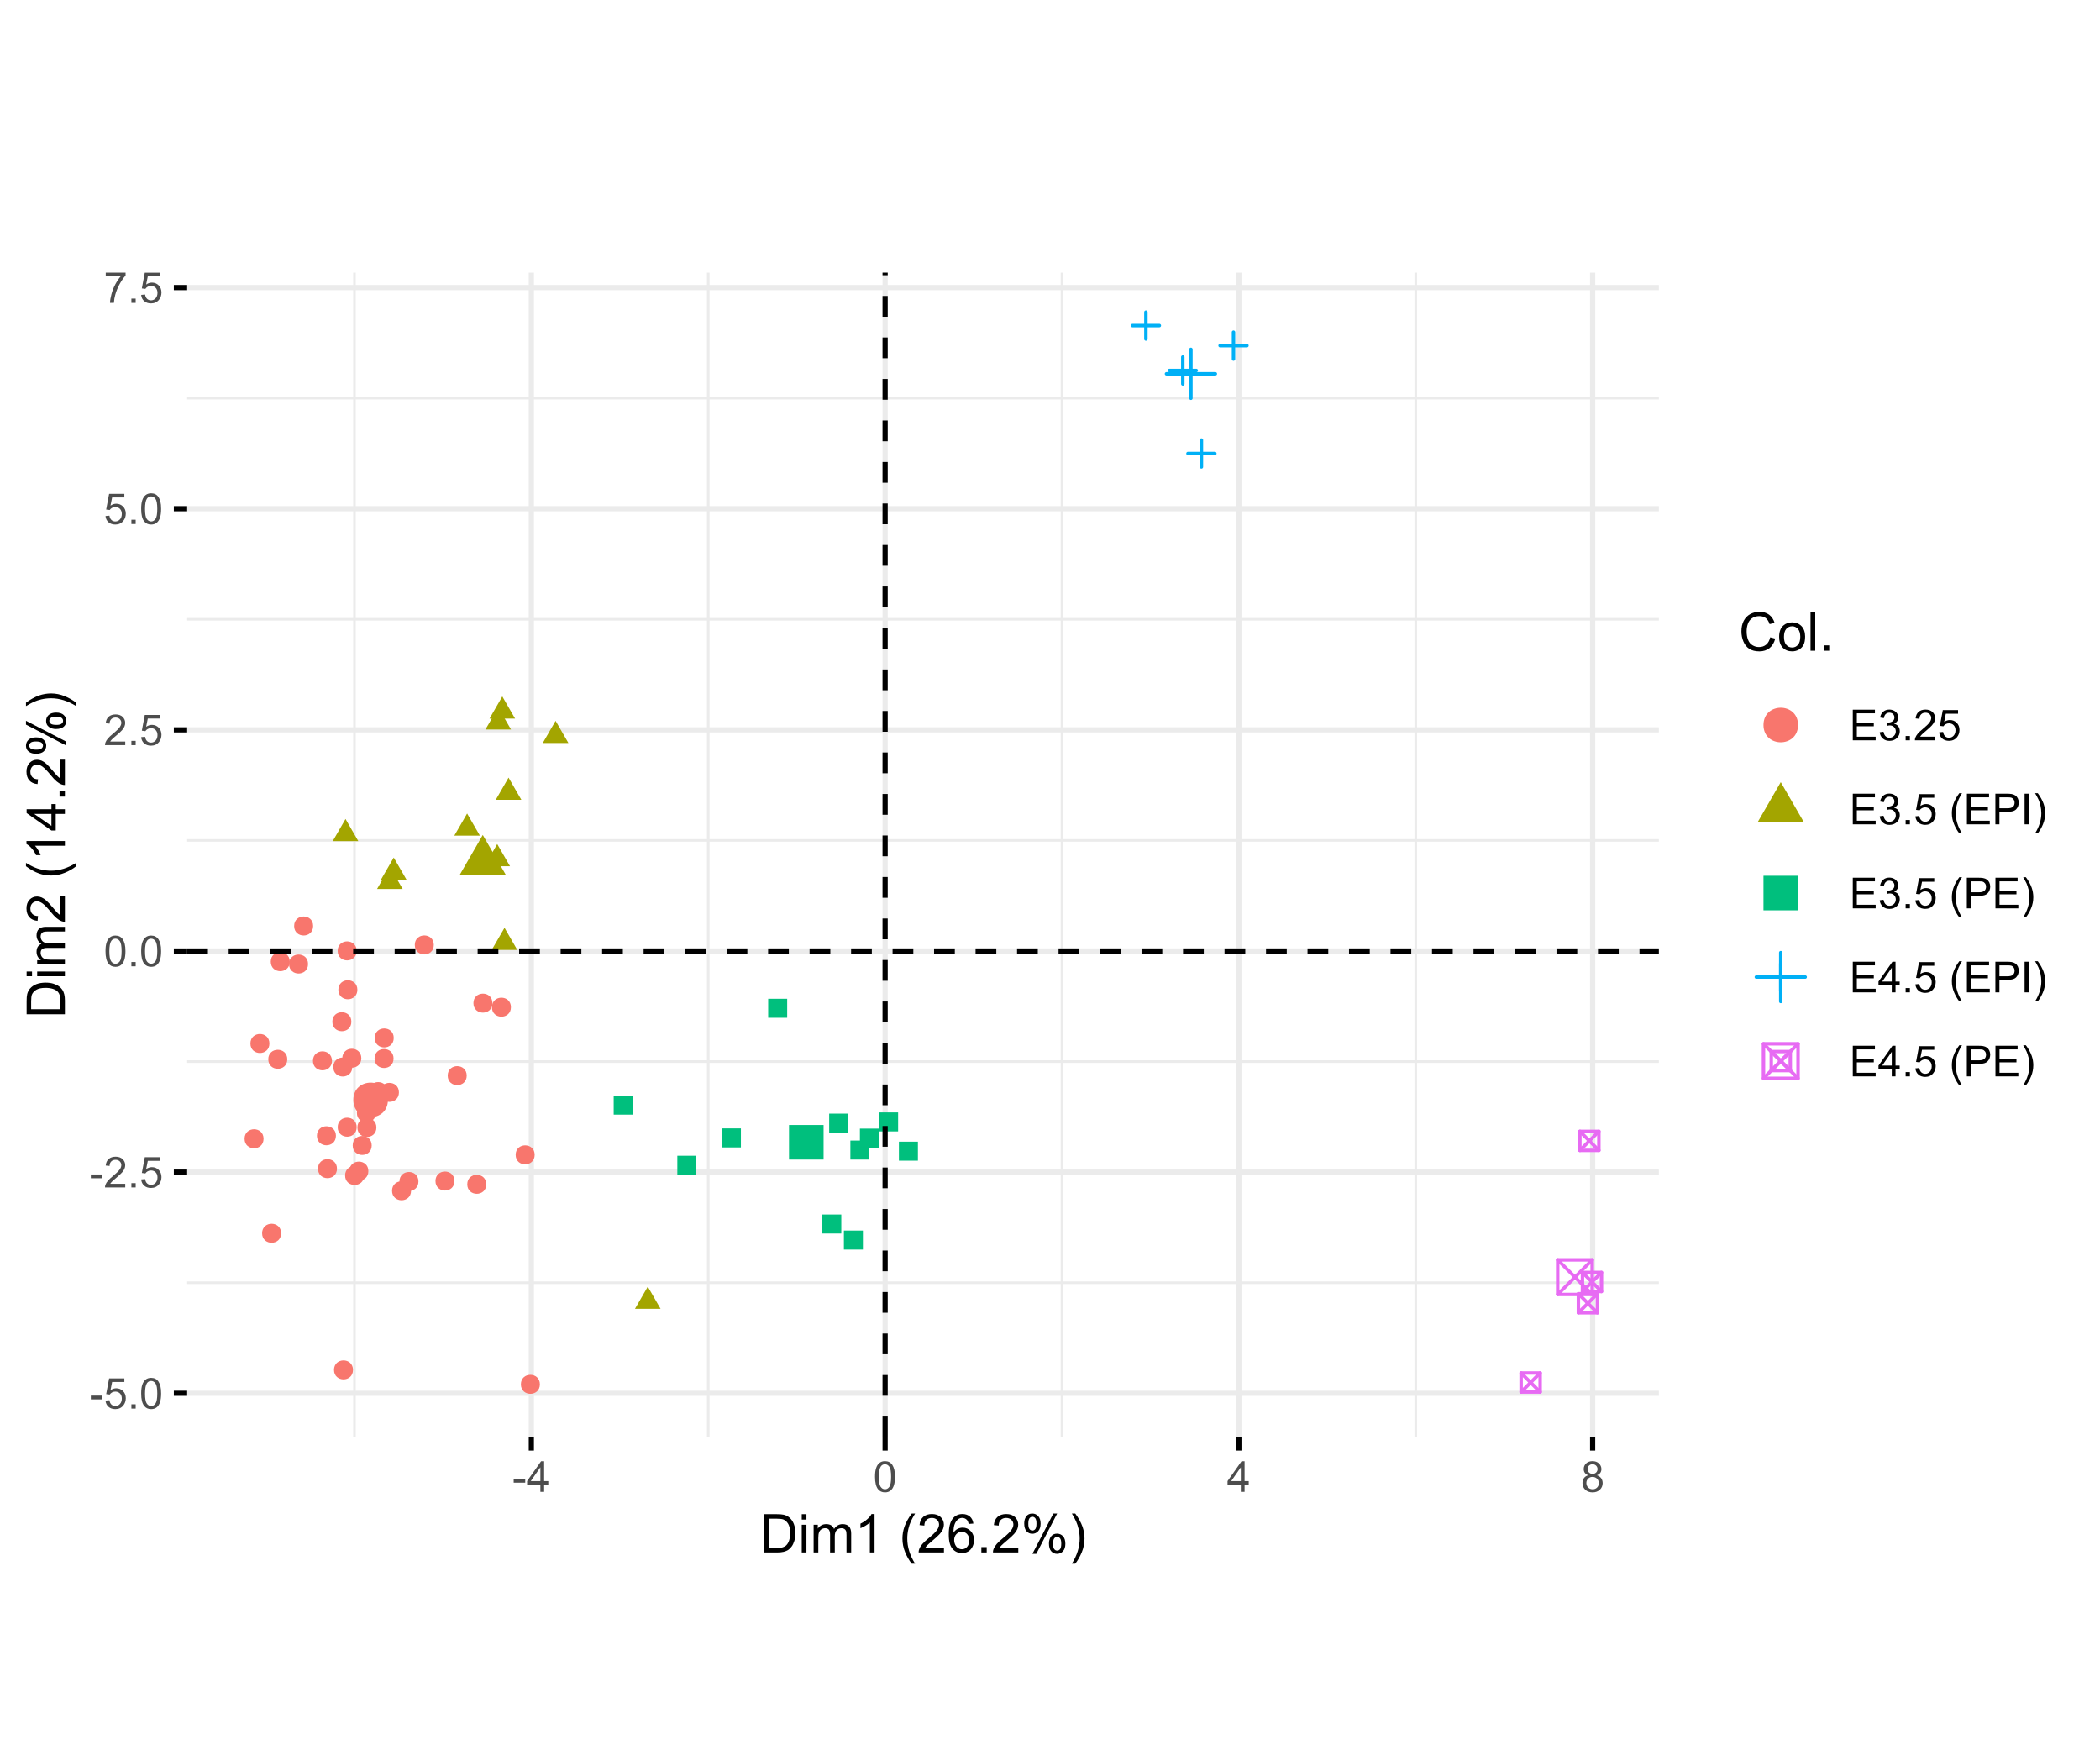 <?xml version="1.0" encoding="UTF-8"?>
<svg xmlns="http://www.w3.org/2000/svg" xmlns:xlink="http://www.w3.org/1999/xlink" width="432pt" height="360pt" viewBox="0 0 432 360" version="1.1">
<defs>
<g>
<symbol overflow="visible" id="glyph0-0">
<path style="stroke:none;" d="M 1.102 0 L 1.102 -5.5 L 5.5 -5.5 L 5.5 0 Z M 1.238 -0.137 L 5.363 -0.137 L 5.363 -5.363 L 1.238 -5.363 Z M 1.238 -0.137 "/>
</symbol>
<symbol overflow="visible" id="glyph0-1">
<path style="stroke:none;" d="M 0.281 -1.891 L 0.281 -2.668 L 2.656 -2.668 L 2.656 -1.891 Z M 0.281 -1.891 "/>
</symbol>
<symbol overflow="visible" id="glyph0-2">
<path style="stroke:none;" d="M 0.367 -1.648 L 1.176 -1.719 C 1.234 -1.32 1.375 -1.023 1.594 -0.824 C 1.812 -0.625 2.078 -0.527 2.391 -0.527 C 2.762 -0.527 3.074 -0.668 3.336 -0.949 C 3.59 -1.23 3.719 -1.602 3.723 -2.066 C 3.719 -2.504 3.594 -2.852 3.348 -3.109 C 3.098 -3.363 2.773 -3.492 2.375 -3.492 C 2.125 -3.492 1.902 -3.434 1.703 -3.32 C 1.5 -3.207 1.344 -3.062 1.23 -2.883 L 0.504 -2.977 L 1.113 -6.215 L 4.246 -6.215 L 4.246 -5.473 L 1.73 -5.473 L 1.391 -3.781 C 1.766 -4.039 2.164 -4.172 2.582 -4.176 C 3.129 -4.172 3.594 -3.98 3.973 -3.605 C 4.352 -3.223 4.539 -2.734 4.543 -2.137 C 4.539 -1.562 4.375 -1.07 4.043 -0.656 C 3.637 -0.148 3.086 0.105 2.391 0.109 C 1.816 0.105 1.348 -0.051 0.984 -0.371 C 0.621 -0.691 0.414 -1.117 0.367 -1.648 Z M 0.367 -1.648 "/>
</symbol>
<symbol overflow="visible" id="glyph0-3">
<path style="stroke:none;" d="M 0.801 0 L 0.801 -0.883 L 1.68 -0.883 L 1.68 0 Z M 0.801 0 "/>
</symbol>
<symbol overflow="visible" id="glyph0-4">
<path style="stroke:none;" d="M 0.367 -3.105 C 0.363 -3.848 0.438 -4.445 0.594 -4.902 C 0.742 -5.355 0.973 -5.707 1.277 -5.953 C 1.578 -6.199 1.957 -6.32 2.418 -6.324 C 2.754 -6.32 3.051 -6.254 3.309 -6.121 C 3.562 -5.984 3.773 -5.789 3.938 -5.531 C 4.102 -5.273 4.23 -4.961 4.328 -4.594 C 4.422 -4.227 4.469 -3.73 4.473 -3.105 C 4.469 -2.367 4.395 -1.77 4.242 -1.316 C 4.09 -0.859 3.863 -0.508 3.562 -0.262 C 3.258 -0.016 2.875 0.105 2.418 0.109 C 1.809 0.105 1.332 -0.109 0.988 -0.547 C 0.57 -1.066 0.363 -1.922 0.367 -3.105 Z M 1.16 -3.105 C 1.16 -2.07 1.281 -1.379 1.523 -1.039 C 1.766 -0.695 2.062 -0.527 2.418 -0.527 C 2.773 -0.527 3.074 -0.699 3.316 -1.043 C 3.559 -1.387 3.68 -2.074 3.68 -3.105 C 3.68 -4.145 3.559 -4.832 3.316 -5.172 C 3.074 -5.512 2.77 -5.684 2.41 -5.684 C 2.051 -5.684 1.77 -5.531 1.559 -5.234 C 1.293 -4.844 1.16 -4.137 1.16 -3.105 Z M 1.16 -3.105 "/>
</symbol>
<symbol overflow="visible" id="glyph0-5">
<path style="stroke:none;" d="M 4.43 -0.742 L 4.43 0 L 0.266 0 C 0.258 -0.188 0.289 -0.367 0.355 -0.539 C 0.461 -0.82 0.629 -1.098 0.863 -1.375 C 1.094 -1.648 1.434 -1.965 1.879 -2.328 C 2.562 -2.887 3.023 -3.332 3.266 -3.664 C 3.5 -3.988 3.621 -4.301 3.625 -4.594 C 3.621 -4.898 3.512 -5.156 3.297 -5.367 C 3.074 -5.578 2.789 -5.684 2.441 -5.684 C 2.066 -5.684 1.77 -5.57 1.547 -5.348 C 1.32 -5.125 1.207 -4.816 1.207 -4.422 L 0.414 -4.504 C 0.465 -5.094 0.668 -5.543 1.027 -5.855 C 1.379 -6.164 1.855 -6.32 2.457 -6.324 C 3.059 -6.32 3.539 -6.152 3.891 -5.82 C 4.242 -5.484 4.418 -5.07 4.422 -4.578 C 4.418 -4.32 4.367 -4.074 4.266 -3.832 C 4.164 -3.59 3.992 -3.332 3.754 -3.062 C 3.512 -2.793 3.113 -2.426 2.562 -1.957 C 2.094 -1.566 1.797 -1.301 1.664 -1.16 C 1.531 -1.02 1.422 -0.879 1.34 -0.742 Z M 4.43 -0.742 "/>
</symbol>
<symbol overflow="visible" id="glyph0-6">
<path style="stroke:none;" d="M 0.418 -5.473 L 0.418 -6.219 L 4.496 -6.219 L 4.496 -5.617 C 4.09 -5.188 3.691 -4.621 3.301 -3.914 C 2.902 -3.203 2.602 -2.473 2.391 -1.73 C 2.234 -1.199 2.133 -0.625 2.094 0 L 1.297 0 C 1.305 -0.492 1.402 -1.09 1.59 -1.793 C 1.773 -2.496 2.043 -3.172 2.391 -3.824 C 2.738 -4.477 3.109 -5.027 3.504 -5.473 Z M 0.418 -5.473 "/>
</symbol>
<symbol overflow="visible" id="glyph0-7">
<path style="stroke:none;" d="M 2.844 0 L 2.844 -1.508 L 0.113 -1.508 L 0.113 -2.219 L 2.988 -6.301 L 3.617 -6.301 L 3.617 -2.219 L 4.469 -2.219 L 4.469 -1.508 L 3.617 -1.508 L 3.617 0 Z M 2.844 -2.219 L 2.844 -5.059 L 0.871 -2.219 Z M 2.844 -2.219 "/>
</symbol>
<symbol overflow="visible" id="glyph0-8">
<path style="stroke:none;" d="M 1.555 -3.418 C 1.23 -3.531 0.992 -3.699 0.84 -3.918 C 0.684 -4.133 0.609 -4.395 0.609 -4.699 C 0.609 -5.156 0.773 -5.539 1.102 -5.855 C 1.43 -6.164 1.867 -6.32 2.418 -6.324 C 2.969 -6.32 3.41 -6.16 3.746 -5.844 C 4.078 -5.523 4.246 -5.137 4.25 -4.68 C 4.246 -4.387 4.172 -4.133 4.02 -3.918 C 3.863 -3.699 3.629 -3.531 3.32 -3.418 C 3.707 -3.285 4 -3.082 4.203 -2.805 C 4.402 -2.52 4.504 -2.184 4.508 -1.801 C 4.504 -1.258 4.312 -0.805 3.934 -0.441 C 3.551 -0.074 3.051 0.105 2.434 0.109 C 1.809 0.105 1.309 -0.074 0.926 -0.441 C 0.543 -0.809 0.352 -1.27 0.355 -1.82 C 0.352 -2.23 0.457 -2.574 0.668 -2.852 C 0.875 -3.125 1.168 -3.312 1.555 -3.418 Z M 1.402 -4.727 C 1.398 -4.426 1.496 -4.184 1.688 -3.996 C 1.879 -3.805 2.129 -3.707 2.438 -3.711 C 2.734 -3.707 2.977 -3.801 3.168 -3.992 C 3.355 -4.176 3.449 -4.406 3.453 -4.684 C 3.449 -4.965 3.352 -5.203 3.16 -5.398 C 2.961 -5.586 2.719 -5.684 2.43 -5.688 C 2.129 -5.684 1.883 -5.59 1.691 -5.402 C 1.496 -5.215 1.398 -4.988 1.402 -4.727 Z M 1.152 -1.816 C 1.148 -1.598 1.199 -1.383 1.309 -1.176 C 1.41 -0.969 1.566 -0.809 1.773 -0.695 C 1.98 -0.582 2.203 -0.527 2.441 -0.527 C 2.809 -0.527 3.113 -0.645 3.355 -0.883 C 3.594 -1.121 3.715 -1.426 3.719 -1.793 C 3.715 -2.164 3.59 -2.469 3.344 -2.715 C 3.094 -2.957 2.785 -3.082 2.414 -3.082 C 2.051 -3.082 1.75 -2.961 1.512 -2.719 C 1.27 -2.477 1.148 -2.176 1.152 -1.816 Z M 1.152 -1.816 "/>
</symbol>
<symbol overflow="visible" id="glyph0-9">
<path style="stroke:none;" d="M 0.695 0 L 0.695 -6.301 L 5.25 -6.301 L 5.25 -5.555 L 1.531 -5.555 L 1.531 -3.625 L 5.016 -3.625 L 5.016 -2.887 L 1.531 -2.887 L 1.531 -0.742 L 5.398 -0.742 L 5.398 0 Z M 0.695 0 "/>
</symbol>
<symbol overflow="visible" id="glyph0-10">
<path style="stroke:none;" d="M 0.371 -1.664 L 1.145 -1.766 C 1.23 -1.324 1.383 -1.008 1.598 -0.816 C 1.809 -0.621 2.066 -0.527 2.375 -0.527 C 2.734 -0.527 3.043 -0.652 3.297 -0.906 C 3.547 -1.156 3.672 -1.469 3.676 -1.844 C 3.672 -2.195 3.555 -2.488 3.324 -2.719 C 3.09 -2.949 2.797 -3.062 2.441 -3.066 C 2.293 -3.062 2.109 -3.035 1.895 -2.98 L 1.98 -3.66 C 2.031 -3.652 2.07 -3.648 2.105 -3.652 C 2.434 -3.648 2.73 -3.734 2.996 -3.91 C 3.254 -4.078 3.387 -4.344 3.391 -4.703 C 3.387 -4.984 3.289 -5.219 3.102 -5.406 C 2.906 -5.59 2.66 -5.684 2.359 -5.688 C 2.055 -5.684 1.805 -5.59 1.605 -5.402 C 1.402 -5.215 1.273 -4.93 1.219 -4.555 L 0.445 -4.691 C 0.539 -5.207 0.754 -5.609 1.09 -5.895 C 1.426 -6.18 1.844 -6.32 2.344 -6.324 C 2.688 -6.32 3.004 -6.246 3.293 -6.102 C 3.582 -5.953 3.801 -5.754 3.953 -5.5 C 4.105 -5.242 4.184 -4.973 4.184 -4.688 C 4.184 -4.414 4.109 -4.164 3.965 -3.945 C 3.816 -3.719 3.602 -3.543 3.316 -3.41 C 3.688 -3.324 3.977 -3.145 4.184 -2.875 C 4.391 -2.602 4.492 -2.262 4.496 -1.859 C 4.492 -1.305 4.293 -0.84 3.895 -0.461 C 3.492 -0.078 2.984 0.109 2.371 0.113 C 1.816 0.109 1.355 -0.051 0.992 -0.379 C 0.625 -0.707 0.418 -1.137 0.371 -1.664 Z M 0.371 -1.664 "/>
</symbol>
<symbol overflow="visible" id="glyph0-11">
<path style="stroke:none;" d=""/>
</symbol>
<symbol overflow="visible" id="glyph0-12">
<path style="stroke:none;" d="M 2.059 1.852 C 1.629 1.312 1.27 0.684 0.973 -0.039 C 0.676 -0.758 0.527 -1.504 0.531 -2.281 C 0.527 -2.961 0.637 -3.617 0.863 -4.242 C 1.117 -4.965 1.516 -5.684 2.059 -6.406 L 2.613 -6.406 C 2.266 -5.805 2.035 -5.379 1.926 -5.129 C 1.75 -4.73 1.613 -4.32 1.512 -3.895 C 1.387 -3.355 1.324 -2.816 1.328 -2.277 C 1.324 -0.898 1.754 0.477 2.613 1.852 Z M 2.059 1.852 "/>
</symbol>
<symbol overflow="visible" id="glyph0-13">
<path style="stroke:none;" d="M 0.68 0 L 0.68 -6.301 L 3.055 -6.301 C 3.469 -6.297 3.789 -6.277 4.012 -6.238 C 4.32 -6.184 4.578 -6.086 4.789 -5.941 C 4.996 -5.797 5.168 -5.594 5.297 -5.336 C 5.422 -5.074 5.484 -4.789 5.488 -4.477 C 5.484 -3.941 5.312 -3.488 4.977 -3.117 C 4.633 -2.746 4.02 -2.559 3.129 -2.562 L 1.512 -2.562 L 1.512 0 Z M 1.512 -3.305 L 3.141 -3.305 C 3.68 -3.305 4.062 -3.402 4.289 -3.605 C 4.516 -3.801 4.629 -4.086 4.629 -4.453 C 4.629 -4.715 4.559 -4.938 4.426 -5.129 C 4.289 -5.312 4.117 -5.438 3.902 -5.5 C 3.762 -5.535 3.5 -5.555 3.125 -5.555 L 1.512 -5.555 Z M 1.512 -3.305 "/>
</symbol>
<symbol overflow="visible" id="glyph0-14">
<path style="stroke:none;" d="M 0.82 0 L 0.82 -6.301 L 1.656 -6.301 L 1.656 0 Z M 0.82 0 "/>
</symbol>
<symbol overflow="visible" id="glyph0-15">
<path style="stroke:none;" d="M 1.086 1.852 L 0.531 1.852 C 1.387 0.477 1.816 -0.898 1.816 -2.277 C 1.816 -2.812 1.754 -3.348 1.633 -3.879 C 1.535 -4.309 1.398 -4.719 1.227 -5.117 C 1.109 -5.371 0.879 -5.801 0.531 -6.406 L 1.086 -6.406 C 1.621 -5.684 2.02 -4.965 2.281 -4.242 C 2.5 -3.617 2.613 -2.961 2.613 -2.281 C 2.613 -1.504 2.465 -0.758 2.168 -0.039 C 1.871 0.684 1.508 1.312 1.086 1.852 Z M 1.086 1.852 "/>
</symbol>
<symbol overflow="visible" id="glyph1-0">
<path style="stroke:none;" d="M 1.375 0 L 1.375 -6.875 L 6.875 -6.875 L 6.875 0 Z M 1.547 -0.172 L 6.703 -0.172 L 6.703 -6.703 L 1.547 -6.703 Z M 1.547 -0.172 "/>
</symbol>
<symbol overflow="visible" id="glyph1-1">
<path style="stroke:none;" d="M 0.848 0 L 0.848 -7.875 L 3.562 -7.875 C 4.172 -7.875 4.637 -7.836 4.961 -7.762 C 5.41 -7.656 5.797 -7.469 6.117 -7.195 C 6.531 -6.844 6.84 -6.395 7.051 -5.852 C 7.254 -5.301 7.359 -4.676 7.359 -3.98 C 7.359 -3.379 7.289 -2.848 7.148 -2.387 C 7.008 -1.922 6.828 -1.543 6.609 -1.242 C 6.391 -0.938 6.152 -0.699 5.895 -0.527 C 5.633 -0.355 5.316 -0.223 4.953 -0.133 C 4.586 -0.043 4.168 0 3.691 0 Z M 1.891 -0.93 L 3.57 -0.93 C 4.086 -0.926 4.496 -0.973 4.793 -1.074 C 5.09 -1.168 5.324 -1.305 5.5 -1.484 C 5.746 -1.727 5.938 -2.059 6.078 -2.477 C 6.211 -2.895 6.281 -3.402 6.285 -3.996 C 6.281 -4.816 6.145 -5.449 5.879 -5.895 C 5.605 -6.336 5.277 -6.633 4.895 -6.785 C 4.609 -6.891 4.16 -6.941 3.547 -6.945 L 1.891 -6.945 Z M 1.891 -0.93 "/>
</symbol>
<symbol overflow="visible" id="glyph1-2">
<path style="stroke:none;" d="M 0.73 -6.762 L 0.73 -7.875 L 1.695 -7.875 L 1.695 -6.762 Z M 0.73 0 L 0.73 -5.703 L 1.695 -5.703 L 1.695 0 Z M 0.73 0 "/>
</symbol>
<symbol overflow="visible" id="glyph1-3">
<path style="stroke:none;" d="M 0.727 0 L 0.727 -5.703 L 1.59 -5.703 L 1.59 -4.902 C 1.766 -5.18 2.004 -5.406 2.305 -5.578 C 2.598 -5.746 2.938 -5.828 3.32 -5.832 C 3.738 -5.828 4.086 -5.742 4.359 -5.566 C 4.629 -5.391 4.816 -5.145 4.93 -4.836 C 5.379 -5.496 5.969 -5.828 6.691 -5.832 C 7.254 -5.828 7.688 -5.672 7.996 -5.363 C 8.297 -5.047 8.449 -4.566 8.453 -3.914 L 8.453 0 L 7.492 0 L 7.492 -3.594 C 7.488 -3.977 7.457 -4.254 7.398 -4.426 C 7.332 -4.594 7.219 -4.734 7.059 -4.84 C 6.891 -4.941 6.695 -4.992 6.477 -4.996 C 6.07 -4.992 5.738 -4.859 5.477 -4.594 C 5.211 -4.328 5.078 -3.898 5.082 -3.312 L 5.082 0 L 4.113 0 L 4.113 -3.707 C 4.113 -4.133 4.031 -4.453 3.875 -4.672 C 3.715 -4.883 3.461 -4.992 3.105 -4.996 C 2.832 -4.992 2.578 -4.922 2.348 -4.781 C 2.117 -4.637 1.949 -4.426 1.848 -4.152 C 1.738 -3.875 1.688 -3.477 1.691 -2.961 L 1.691 0 Z M 0.727 0 "/>
</symbol>
<symbol overflow="visible" id="glyph1-4">
<path style="stroke:none;" d="M 4.098 0 L 3.133 0 L 3.133 -6.16 C 2.895 -5.934 2.59 -5.711 2.215 -5.492 C 1.836 -5.266 1.496 -5.102 1.199 -4.996 L 1.199 -5.93 C 1.734 -6.184 2.207 -6.488 2.613 -6.852 C 3.02 -7.211 3.305 -7.562 3.477 -7.906 L 4.098 -7.906 Z M 4.098 0 "/>
</symbol>
<symbol overflow="visible" id="glyph1-5">
<path style="stroke:none;" d=""/>
</symbol>
<symbol overflow="visible" id="glyph1-6">
<path style="stroke:none;" d="M 2.574 2.316 C 2.035 1.637 1.586 0.852 1.219 -0.047 C 0.848 -0.949 0.66 -1.883 0.664 -2.852 C 0.66 -3.699 0.801 -4.516 1.078 -5.301 C 1.398 -6.203 1.895 -7.105 2.574 -8.008 L 3.266 -8.008 C 2.828 -7.262 2.543 -6.73 2.406 -6.414 C 2.184 -5.918 2.012 -5.402 1.891 -4.867 C 1.734 -4.195 1.656 -3.523 1.66 -2.848 C 1.656 -1.121 2.191 0.598 3.266 2.316 Z M 2.574 2.316 "/>
</symbol>
<symbol overflow="visible" id="glyph1-7">
<path style="stroke:none;" d="M 5.539 -0.93 L 5.539 0 L 0.332 0 C 0.32 -0.23 0.359 -0.453 0.445 -0.672 C 0.578 -1.023 0.789 -1.371 1.082 -1.719 C 1.371 -2.059 1.793 -2.457 2.348 -2.91 C 3.203 -3.609 3.781 -4.164 4.082 -4.578 C 4.379 -4.984 4.527 -5.375 4.531 -5.742 C 4.527 -6.125 4.391 -6.445 4.121 -6.711 C 3.844 -6.969 3.488 -7.102 3.051 -7.105 C 2.582 -7.102 2.211 -6.961 1.934 -6.688 C 1.652 -6.406 1.508 -6.02 1.508 -5.527 L 0.516 -5.629 C 0.582 -6.367 0.836 -6.934 1.281 -7.324 C 1.723 -7.711 2.32 -7.902 3.07 -7.906 C 3.828 -7.902 4.426 -7.695 4.867 -7.277 C 5.305 -6.855 5.523 -6.336 5.527 -5.719 C 5.523 -5.402 5.461 -5.09 5.332 -4.789 C 5.203 -4.484 4.988 -4.164 4.691 -3.828 C 4.391 -3.488 3.895 -3.027 3.203 -2.445 C 2.621 -1.953 2.246 -1.625 2.082 -1.453 C 1.914 -1.277 1.781 -1.102 1.676 -0.93 Z M 5.539 -0.93 "/>
</symbol>
<symbol overflow="visible" id="glyph1-8">
<path style="stroke:none;" d="M 5.473 -5.945 L 4.512 -5.871 C 4.426 -6.25 4.305 -6.523 4.148 -6.699 C 3.883 -6.969 3.559 -7.105 3.18 -7.109 C 2.871 -7.105 2.602 -7.02 2.367 -6.852 C 2.062 -6.625 1.82 -6.301 1.648 -5.879 C 1.469 -5.449 1.379 -4.844 1.375 -4.062 C 1.605 -4.414 1.891 -4.68 2.227 -4.852 C 2.562 -5.023 2.914 -5.109 3.289 -5.109 C 3.93 -5.109 4.48 -4.871 4.934 -4.395 C 5.387 -3.918 5.613 -3.305 5.613 -2.555 C 5.613 -2.062 5.504 -1.602 5.293 -1.18 C 5.074 -0.75 4.781 -0.426 4.414 -0.203 C 4.039 0.02 3.617 0.129 3.148 0.133 C 2.336 0.129 1.68 -0.164 1.176 -0.754 C 0.664 -1.344 0.41 -2.32 0.414 -3.684 C 0.41 -5.203 0.691 -6.309 1.258 -7.004 C 1.746 -7.602 2.406 -7.902 3.238 -7.906 C 3.855 -7.902 4.363 -7.73 4.762 -7.383 C 5.156 -7.035 5.395 -6.555 5.473 -5.945 Z M 1.523 -2.551 C 1.523 -2.215 1.594 -1.898 1.734 -1.594 C 1.875 -1.289 2.07 -1.055 2.328 -0.898 C 2.578 -0.734 2.848 -0.656 3.133 -0.66 C 3.535 -0.656 3.887 -0.82 4.184 -1.152 C 4.477 -1.48 4.621 -1.93 4.625 -2.496 C 4.621 -3.039 4.477 -3.465 4.188 -3.781 C 3.895 -4.094 3.531 -4.254 3.094 -4.254 C 2.656 -4.254 2.285 -4.094 1.98 -3.781 C 1.676 -3.465 1.523 -3.055 1.523 -2.551 Z M 1.523 -2.551 "/>
</symbol>
<symbol overflow="visible" id="glyph1-9">
<path style="stroke:none;" d="M 1 0 L 1 -1.102 L 2.102 -1.102 L 2.102 0 Z M 1 0 "/>
</symbol>
<symbol overflow="visible" id="glyph1-10">
<path style="stroke:none;" d="M 0.641 -5.984 C 0.637 -6.543 0.777 -7.023 1.062 -7.418 C 1.344 -7.809 1.754 -8.004 2.293 -8.008 C 2.785 -8.004 3.195 -7.828 3.52 -7.477 C 3.844 -7.125 4.008 -6.605 4.008 -5.926 C 4.008 -5.254 3.844 -4.742 3.516 -4.383 C 3.188 -4.023 2.781 -3.844 2.305 -3.844 C 1.824 -3.844 1.43 -4.02 1.113 -4.375 C 0.797 -4.73 0.637 -5.266 0.641 -5.984 Z M 2.32 -7.344 C 2.078 -7.34 1.879 -7.238 1.723 -7.031 C 1.562 -6.82 1.48 -6.438 1.484 -5.887 C 1.48 -5.379 1.562 -5.023 1.723 -4.82 C 1.883 -4.613 2.082 -4.512 2.32 -4.512 C 2.562 -4.512 2.762 -4.613 2.926 -4.82 C 3.082 -5.027 3.164 -5.406 3.164 -5.961 C 3.164 -6.469 3.082 -6.828 2.922 -7.035 C 2.758 -7.238 2.559 -7.34 2.32 -7.344 Z M 2.324 0.289 L 6.633 -8.008 L 7.418 -8.008 L 3.125 0.289 Z M 5.73 -1.848 C 5.73 -2.41 5.871 -2.891 6.152 -3.281 C 6.434 -3.672 6.844 -3.867 7.391 -3.871 C 7.883 -3.867 8.293 -3.691 8.617 -3.34 C 8.941 -2.988 9.105 -2.469 9.105 -1.789 C 9.105 -1.117 8.941 -0.605 8.613 -0.25 C 8.285 0.109 7.879 0.285 7.395 0.289 C 6.918 0.285 6.52 0.113 6.203 -0.242 C 5.887 -0.594 5.73 -1.129 5.73 -1.848 Z M 7.418 -3.207 C 7.172 -3.203 6.969 -3.102 6.812 -2.895 C 6.652 -2.684 6.574 -2.301 6.574 -1.75 C 6.574 -1.246 6.652 -0.891 6.816 -0.688 C 6.973 -0.477 7.172 -0.375 7.414 -0.375 C 7.656 -0.375 7.859 -0.477 8.02 -0.688 C 8.18 -0.891 8.262 -1.273 8.262 -1.828 C 8.262 -2.336 8.18 -2.691 8.02 -2.898 C 7.855 -3.102 7.656 -3.203 7.418 -3.207 Z M 7.418 -3.207 "/>
</symbol>
<symbol overflow="visible" id="glyph1-11">
<path style="stroke:none;" d="M 1.359 2.316 L 0.664 2.316 C 1.734 0.598 2.273 -1.121 2.273 -2.848 C 2.273 -3.52 2.195 -4.188 2.039 -4.852 C 1.918 -5.387 1.746 -5.902 1.531 -6.398 C 1.387 -6.719 1.098 -7.254 0.664 -8.008 L 1.359 -8.008 C 2.031 -7.105 2.527 -6.203 2.852 -5.301 C 3.125 -4.516 3.262 -3.699 3.266 -2.852 C 3.262 -1.883 3.078 -0.949 2.707 -0.047 C 2.336 0.852 1.887 1.637 1.359 2.316 Z M 1.359 2.316 "/>
</symbol>
<symbol overflow="visible" id="glyph1-12">
<path style="stroke:none;" d="M 6.469 -2.762 L 7.508 -2.496 C 7.285 -1.641 6.895 -0.988 6.328 -0.539 C 5.758 -0.094 5.062 0.129 4.25 0.133 C 3.398 0.129 2.707 -0.039 2.176 -0.383 C 1.641 -0.727 1.238 -1.227 0.961 -1.883 C 0.684 -2.535 0.543 -3.242 0.547 -3.996 C 0.543 -4.816 0.699 -5.531 1.016 -6.141 C 1.328 -6.75 1.777 -7.211 2.355 -7.531 C 2.934 -7.844 3.57 -8.004 4.266 -8.008 C 5.051 -8.004 5.711 -7.805 6.25 -7.406 C 6.785 -7.004 7.16 -6.438 7.375 -5.715 L 6.348 -5.473 C 6.16 -6.043 5.895 -6.457 5.551 -6.723 C 5.199 -6.98 4.766 -7.113 4.242 -7.117 C 3.637 -7.113 3.129 -6.969 2.727 -6.68 C 2.316 -6.391 2.031 -6 1.867 -5.512 C 1.699 -5.023 1.617 -4.52 1.621 -4 C 1.617 -3.328 1.715 -2.742 1.914 -2.246 C 2.105 -1.746 2.41 -1.375 2.824 -1.129 C 3.234 -0.879 3.68 -0.754 4.164 -0.758 C 4.746 -0.754 5.238 -0.922 5.645 -1.262 C 6.043 -1.594 6.32 -2.094 6.469 -2.762 Z M 6.469 -2.762 "/>
</symbol>
<symbol overflow="visible" id="glyph1-13">
<path style="stroke:none;" d="M 0.367 -2.852 C 0.363 -3.906 0.656 -4.688 1.246 -5.199 C 1.734 -5.617 2.332 -5.828 3.039 -5.832 C 3.82 -5.828 4.461 -5.574 4.961 -5.062 C 5.457 -4.547 5.707 -3.836 5.711 -2.934 C 5.707 -2.195 5.598 -1.617 5.379 -1.199 C 5.156 -0.777 4.832 -0.449 4.414 -0.219 C 3.992 0.016 3.535 0.129 3.039 0.129 C 2.238 0.129 1.594 -0.125 1.105 -0.637 C 0.609 -1.148 0.363 -1.887 0.367 -2.852 Z M 1.359 -2.852 C 1.359 -2.121 1.516 -1.574 1.836 -1.211 C 2.152 -0.844 2.555 -0.66 3.039 -0.664 C 3.516 -0.66 3.914 -0.844 4.234 -1.211 C 4.551 -1.574 4.711 -2.133 4.715 -2.883 C 4.711 -3.586 4.551 -4.117 4.234 -4.484 C 3.91 -4.844 3.512 -5.027 3.039 -5.031 C 2.555 -5.027 2.152 -4.848 1.836 -4.488 C 1.516 -4.129 1.359 -3.582 1.359 -2.852 Z M 1.359 -2.852 "/>
</symbol>
<symbol overflow="visible" id="glyph1-14">
<path style="stroke:none;" d="M 0.703 0 L 0.703 -7.875 L 1.672 -7.875 L 1.672 0 Z M 0.703 0 "/>
</symbol>
<symbol overflow="visible" id="glyph2-0">
<path style="stroke:none;" d="M 0 -1.375 L -6.875 -1.375 L -6.875 -6.875 L 0 -6.875 Z M -0.172 -1.547 L -0.172 -6.703 L -6.703 -6.703 L -6.703 -1.547 Z M -0.172 -1.547 "/>
</symbol>
<symbol overflow="visible" id="glyph2-1">
<path style="stroke:none;" d="M 0 -0.848 L -7.875 -0.848 L -7.875 -3.562 C -7.875 -4.172 -7.836 -4.637 -7.762 -4.965 C -7.656 -5.41 -7.469 -5.797 -7.195 -6.117 C -6.844 -6.531 -6.395 -6.84 -5.852 -7.051 C -5.301 -7.254 -4.676 -7.359 -3.98 -7.359 C -3.379 -7.359 -2.848 -7.289 -2.387 -7.148 C -1.922 -7.008 -1.543 -6.828 -1.242 -6.609 C -0.938 -6.391 -0.699 -6.152 -0.527 -5.895 C -0.355 -5.633 -0.223 -5.316 -0.133 -4.953 C -0.043 -4.586 0 -4.168 0 -3.691 Z M -0.93 -1.891 L -0.93 -3.57 C -0.926 -4.086 -0.973 -4.496 -1.074 -4.793 C -1.168 -5.09 -1.305 -5.324 -1.48 -5.5 C -1.727 -5.746 -2.059 -5.938 -2.477 -6.078 C -2.895 -6.211 -3.402 -6.281 -3.996 -6.285 C -4.816 -6.281 -5.449 -6.145 -5.895 -5.879 C -6.336 -5.605 -6.633 -5.277 -6.785 -4.895 C -6.891 -4.609 -6.941 -4.16 -6.945 -3.547 L -6.945 -1.891 Z M -0.93 -1.891 "/>
</symbol>
<symbol overflow="visible" id="glyph2-2">
<path style="stroke:none;" d="M -6.762 -0.73 L -7.875 -0.73 L -7.875 -1.699 L -6.762 -1.699 Z M 0 -0.73 L -5.703 -0.73 L -5.703 -1.699 L 0 -1.695 Z M 0 -0.73 "/>
</symbol>
<symbol overflow="visible" id="glyph2-3">
<path style="stroke:none;" d="M 0 -0.727 L -5.703 -0.727 L -5.703 -1.59 L -4.902 -1.59 C -5.18 -1.766 -5.406 -2.004 -5.578 -2.305 C -5.746 -2.598 -5.828 -2.938 -5.832 -3.32 C -5.828 -3.738 -5.742 -4.086 -5.566 -4.359 C -5.391 -4.629 -5.145 -4.816 -4.836 -4.93 C -5.496 -5.379 -5.828 -5.969 -5.832 -6.691 C -5.828 -7.254 -5.672 -7.688 -5.363 -7.996 C -5.047 -8.297 -4.566 -8.449 -3.914 -8.453 L 0 -8.453 L 0 -7.492 L -3.594 -7.492 C -3.977 -7.488 -4.254 -7.457 -4.426 -7.398 C -4.594 -7.332 -4.734 -7.219 -4.84 -7.059 C -4.941 -6.891 -4.992 -6.695 -4.996 -6.477 C -4.992 -6.07 -4.859 -5.738 -4.594 -5.477 C -4.328 -5.211 -3.898 -5.078 -3.312 -5.082 L 0 -5.082 L 0 -4.113 L -3.707 -4.113 C -4.133 -4.113 -4.453 -4.031 -4.672 -3.875 C -4.883 -3.715 -4.992 -3.461 -4.996 -3.105 C -4.992 -2.832 -4.922 -2.578 -4.781 -2.348 C -4.637 -2.117 -4.426 -1.949 -4.152 -1.848 C -3.875 -1.738 -3.477 -1.688 -2.961 -1.691 L 0 -1.691 Z M 0 -0.727 "/>
</symbol>
<symbol overflow="visible" id="glyph2-4">
<path style="stroke:none;" d="M -0.93 -5.539 L 0 -5.539 L 0 -0.332 C -0.23 -0.32 -0.453 -0.359 -0.672 -0.445 C -1.023 -0.578 -1.371 -0.789 -1.719 -1.082 C -2.059 -1.371 -2.457 -1.793 -2.91 -2.348 C -3.609 -3.203 -4.164 -3.781 -4.578 -4.082 C -4.984 -4.379 -5.375 -4.527 -5.742 -4.531 C -6.125 -4.527 -6.445 -4.391 -6.711 -4.121 C -6.969 -3.844 -7.102 -3.488 -7.105 -3.051 C -7.102 -2.582 -6.961 -2.211 -6.688 -1.934 C -6.406 -1.652 -6.02 -1.508 -5.527 -1.508 L -5.629 -0.516 C -6.367 -0.582 -6.934 -0.836 -7.324 -1.281 C -7.711 -1.723 -7.902 -2.32 -7.906 -3.074 C -7.902 -3.828 -7.695 -4.426 -7.277 -4.867 C -6.855 -5.305 -6.336 -5.523 -5.719 -5.527 C -5.402 -5.523 -5.09 -5.461 -4.789 -5.332 C -4.484 -5.203 -4.164 -4.988 -3.828 -4.691 C -3.488 -4.391 -3.027 -3.895 -2.445 -3.203 C -1.953 -2.621 -1.625 -2.246 -1.453 -2.082 C -1.277 -1.914 -1.102 -1.781 -0.93 -1.676 Z M -0.93 -5.539 "/>
</symbol>
<symbol overflow="visible" id="glyph2-5">
<path style="stroke:none;" d=""/>
</symbol>
<symbol overflow="visible" id="glyph2-6">
<path style="stroke:none;" d="M 2.316 -2.574 C 1.637 -2.035 0.852 -1.586 -0.047 -1.219 C -0.949 -0.852 -1.883 -0.668 -2.852 -0.668 C -3.699 -0.668 -4.516 -0.805 -5.301 -1.078 C -6.203 -1.398 -7.105 -1.895 -8.008 -2.574 L -8.008 -3.266 C -7.262 -2.828 -6.73 -2.543 -6.414 -2.406 C -5.918 -2.184 -5.402 -2.012 -4.867 -1.891 C -4.195 -1.734 -3.523 -1.656 -2.848 -1.66 C -1.121 -1.656 0.598 -2.191 2.316 -3.266 Z M 2.316 -2.574 "/>
</symbol>
<symbol overflow="visible" id="glyph2-7">
<path style="stroke:none;" d="M 0 -4.098 L 0 -3.133 L -6.16 -3.133 C -5.934 -2.895 -5.711 -2.59 -5.492 -2.215 C -5.266 -1.836 -5.102 -1.496 -4.996 -1.199 L -5.93 -1.199 C -6.184 -1.734 -6.488 -2.207 -6.852 -2.613 C -7.211 -3.02 -7.562 -3.305 -7.906 -3.477 L -7.906 -4.098 Z M 0 -4.098 "/>
</symbol>
<symbol overflow="visible" id="glyph2-8">
<path style="stroke:none;" d="M 0 -3.555 L -1.887 -3.555 L -1.887 -0.141 L -2.773 -0.141 L -7.875 -3.734 L -7.875 -4.523 L -2.77 -4.523 L -2.77 -5.586 L -1.887 -5.586 L -1.887 -4.523 L 0 -4.523 Z M -2.773 -3.555 L -6.32 -3.555 L -2.773 -1.09 Z M -2.773 -3.555 "/>
</symbol>
<symbol overflow="visible" id="glyph2-9">
<path style="stroke:none;" d="M 0 -1 L -1.102 -1 L -1.102 -2.102 L 0 -2.102 Z M 0 -1 "/>
</symbol>
<symbol overflow="visible" id="glyph2-10">
<path style="stroke:none;" d="M -5.984 -0.641 C -6.543 -0.637 -7.023 -0.777 -7.418 -1.062 C -7.809 -1.344 -8.004 -1.754 -8.008 -2.293 C -8.004 -2.785 -7.828 -3.195 -7.477 -3.52 C -7.125 -3.844 -6.605 -4.008 -5.926 -4.008 C -5.254 -4.008 -4.742 -3.844 -4.383 -3.516 C -4.023 -3.188 -3.844 -2.781 -3.844 -2.305 C -3.844 -1.824 -4.02 -1.43 -4.375 -1.113 C -4.73 -0.797 -5.266 -0.637 -5.984 -0.641 Z M -7.344 -2.32 C -7.34 -2.078 -7.238 -1.879 -7.031 -1.723 C -6.82 -1.562 -6.438 -1.48 -5.887 -1.484 C -5.379 -1.48 -5.023 -1.562 -4.82 -1.723 C -4.613 -1.883 -4.512 -2.082 -4.512 -2.32 C -4.512 -2.562 -4.613 -2.762 -4.82 -2.926 C -5.027 -3.082 -5.406 -3.164 -5.961 -3.164 C -6.469 -3.164 -6.828 -3.082 -7.035 -2.922 C -7.238 -2.758 -7.34 -2.559 -7.344 -2.32 Z M 0.289 -2.324 L -8.008 -6.633 L -8.008 -7.418 L 0.289 -3.125 Z M -1.848 -5.73 C -2.41 -5.73 -2.891 -5.871 -3.281 -6.152 C -3.672 -6.434 -3.867 -6.844 -3.871 -7.391 C -3.867 -7.883 -3.691 -8.293 -3.34 -8.617 C -2.988 -8.941 -2.469 -9.105 -1.789 -9.105 C -1.117 -9.105 -0.605 -8.941 -0.25 -8.613 C 0.109 -8.285 0.285 -7.879 0.289 -7.395 C 0.285 -6.918 0.113 -6.52 -0.242 -6.203 C -0.594 -5.887 -1.129 -5.73 -1.848 -5.73 Z M -3.207 -7.418 C -3.203 -7.172 -3.102 -6.969 -2.895 -6.812 C -2.684 -6.652 -2.301 -6.574 -1.75 -6.574 C -1.246 -6.574 -0.891 -6.652 -0.688 -6.816 C -0.477 -6.973 -0.375 -7.172 -0.375 -7.414 C -0.375 -7.656 -0.477 -7.859 -0.688 -8.02 C -0.891 -8.18 -1.27 -8.262 -1.824 -8.262 C -2.332 -8.262 -2.691 -8.18 -2.898 -8.02 C -3.102 -7.855 -3.203 -7.656 -3.207 -7.418 Z M -3.207 -7.418 "/>
</symbol>
<symbol overflow="visible" id="glyph2-11">
<path style="stroke:none;" d="M 2.316 -1.359 L 2.316 -0.664 C 0.598 -1.734 -1.121 -2.273 -2.848 -2.273 C -3.52 -2.273 -4.188 -2.195 -4.852 -2.043 C -5.387 -1.918 -5.902 -1.746 -6.398 -1.531 C -6.719 -1.387 -7.254 -1.102 -8.008 -0.668 L -8.008 -1.359 C -7.105 -2.031 -6.203 -2.527 -5.301 -2.852 C -4.516 -3.125 -3.699 -3.262 -2.852 -3.266 C -1.883 -3.262 -0.949 -3.078 -0.047 -2.707 C 0.852 -2.336 1.637 -1.887 2.316 -1.359 Z M 2.316 -1.359 "/>
</symbol>
</g>
<clipPath id="clip1">
  <path d="M 38.504 263 L 341.25 263 L 341.25 265 L 38.504 265 Z M 38.504 263 "/>
</clipPath>
<clipPath id="clip2">
  <path d="M 38.504 218 L 341.25 218 L 341.25 219 L 38.504 219 Z M 38.504 218 "/>
</clipPath>
<clipPath id="clip3">
  <path d="M 38.504 172 L 341.25 172 L 341.25 174 L 38.504 174 Z M 38.504 172 "/>
</clipPath>
<clipPath id="clip4">
  <path d="M 38.504 127 L 341.25 127 L 341.25 128 L 38.504 128 Z M 38.504 127 "/>
</clipPath>
<clipPath id="clip5">
  <path d="M 38.504 81 L 341.25 81 L 341.25 83 L 38.504 83 Z M 38.504 81 "/>
</clipPath>
<clipPath id="clip6">
  <path d="M 72 56.078 L 74 56.078 L 74 295.617 L 72 295.617 Z M 72 56.078 "/>
</clipPath>
<clipPath id="clip7">
  <path d="M 145 56.078 L 146 56.078 L 146 295.617 L 145 295.617 Z M 145 56.078 "/>
</clipPath>
<clipPath id="clip8">
  <path d="M 218 56.078 L 219 56.078 L 219 295.617 L 218 295.617 Z M 218 56.078 "/>
</clipPath>
<clipPath id="clip9">
  <path d="M 290 56.078 L 292 56.078 L 292 295.617 L 290 295.617 Z M 290 56.078 "/>
</clipPath>
<clipPath id="clip10">
  <path d="M 38.504 286 L 341.25 286 L 341.25 288 L 38.504 288 Z M 38.504 286 "/>
</clipPath>
<clipPath id="clip11">
  <path d="M 38.504 240 L 341.25 240 L 341.25 242 L 38.504 242 Z M 38.504 240 "/>
</clipPath>
<clipPath id="clip12">
  <path d="M 38.504 195 L 341.25 195 L 341.25 197 L 38.504 197 Z M 38.504 195 "/>
</clipPath>
<clipPath id="clip13">
  <path d="M 38.504 149 L 341.25 149 L 341.25 151 L 38.504 151 Z M 38.504 149 "/>
</clipPath>
<clipPath id="clip14">
  <path d="M 38.504 104 L 341.25 104 L 341.25 106 L 38.504 106 Z M 38.504 104 "/>
</clipPath>
<clipPath id="clip15">
  <path d="M 38.504 58 L 341.25 58 L 341.25 60 L 38.504 60 Z M 38.504 58 "/>
</clipPath>
<clipPath id="clip16">
  <path d="M 108 56.078 L 110 56.078 L 110 295.617 L 108 295.617 Z M 108 56.078 "/>
</clipPath>
<clipPath id="clip17">
  <path d="M 181 56.078 L 183 56.078 L 183 295.617 L 181 295.617 Z M 181 56.078 "/>
</clipPath>
<clipPath id="clip18">
  <path d="M 254 56.078 L 256 56.078 L 256 295.617 L 254 295.617 Z M 254 56.078 "/>
</clipPath>
<clipPath id="clip19">
  <path d="M 327 56.078 L 329 56.078 L 329 295.617 L 327 295.617 Z M 327 56.078 "/>
</clipPath>
<clipPath id="clip20">
  <path d="M 38.504 195 L 341.25 195 L 341.25 197 L 38.504 197 Z M 38.504 195 "/>
</clipPath>
<clipPath id="clip21">
  <path d="M 181 56.078 L 183 56.078 L 183 295.617 L 181 295.617 Z M 181 56.078 "/>
</clipPath>
</defs>
<g id="surface1354">
<rect x="0" y="0" width="432" height="360" style="fill:rgb(100%,100%,100%);fill-opacity:1;stroke:none;"/>
<g clip-path="url(#clip1)" clip-rule="nonzero">
<path style="fill:none;stroke-width:0.533;stroke-linecap:butt;stroke-linejoin:round;stroke:rgb(92.157%,92.157%,92.157%);stroke-opacity:1;stroke-miterlimit:10;" d="M 38.504 263.828 L 341.25 263.828 "/>
</g>
<g clip-path="url(#clip2)" clip-rule="nonzero">
<path style="fill:none;stroke-width:0.533;stroke-linecap:butt;stroke-linejoin:round;stroke:rgb(92.157%,92.157%,92.157%);stroke-opacity:1;stroke-miterlimit:10;" d="M 38.504 218.344 L 341.25 218.344 "/>
</g>
<g clip-path="url(#clip3)" clip-rule="nonzero">
<path style="fill:none;stroke-width:0.533;stroke-linecap:butt;stroke-linejoin:round;stroke:rgb(92.157%,92.157%,92.157%);stroke-opacity:1;stroke-miterlimit:10;" d="M 38.504 172.859 L 341.25 172.859 "/>
</g>
<g clip-path="url(#clip4)" clip-rule="nonzero">
<path style="fill:none;stroke-width:0.533;stroke-linecap:butt;stroke-linejoin:round;stroke:rgb(92.157%,92.157%,92.157%);stroke-opacity:1;stroke-miterlimit:10;" d="M 38.504 127.375 L 341.25 127.375 "/>
</g>
<g clip-path="url(#clip5)" clip-rule="nonzero">
<path style="fill:none;stroke-width:0.533;stroke-linecap:butt;stroke-linejoin:round;stroke:rgb(92.157%,92.157%,92.157%);stroke-opacity:1;stroke-miterlimit:10;" d="M 38.504 81.891 L 341.25 81.891 "/>
</g>
<g clip-path="url(#clip6)" clip-rule="nonzero">
<path style="fill:none;stroke-width:0.533;stroke-linecap:butt;stroke-linejoin:round;stroke:rgb(92.157%,92.157%,92.157%);stroke-opacity:1;stroke-miterlimit:10;" d="M 72.918 295.617 L 72.918 56.078 "/>
</g>
<g clip-path="url(#clip7)" clip-rule="nonzero">
<path style="fill:none;stroke-width:0.533;stroke-linecap:butt;stroke-linejoin:round;stroke:rgb(92.157%,92.157%,92.157%);stroke-opacity:1;stroke-miterlimit:10;" d="M 145.695 295.617 L 145.695 56.078 "/>
</g>
<g clip-path="url(#clip8)" clip-rule="nonzero">
<path style="fill:none;stroke-width:0.533;stroke-linecap:butt;stroke-linejoin:round;stroke:rgb(92.157%,92.157%,92.157%);stroke-opacity:1;stroke-miterlimit:10;" d="M 218.469 295.617 L 218.469 56.078 "/>
</g>
<g clip-path="url(#clip9)" clip-rule="nonzero">
<path style="fill:none;stroke-width:0.533;stroke-linecap:butt;stroke-linejoin:round;stroke:rgb(92.157%,92.157%,92.157%);stroke-opacity:1;stroke-miterlimit:10;" d="M 291.242 295.617 L 291.242 56.078 "/>
</g>
<g clip-path="url(#clip10)" clip-rule="nonzero">
<path style="fill:none;stroke-width:1.067;stroke-linecap:butt;stroke-linejoin:round;stroke:rgb(92.157%,92.157%,92.157%);stroke-opacity:1;stroke-miterlimit:10;" d="M 38.504 286.57 L 341.25 286.57 "/>
</g>
<g clip-path="url(#clip11)" clip-rule="nonzero">
<path style="fill:none;stroke-width:1.067;stroke-linecap:butt;stroke-linejoin:round;stroke:rgb(92.157%,92.157%,92.157%);stroke-opacity:1;stroke-miterlimit:10;" d="M 38.504 241.086 L 341.25 241.086 "/>
</g>
<g clip-path="url(#clip12)" clip-rule="nonzero">
<path style="fill:none;stroke-width:1.067;stroke-linecap:butt;stroke-linejoin:round;stroke:rgb(92.157%,92.157%,92.157%);stroke-opacity:1;stroke-miterlimit:10;" d="M 38.504 195.602 L 341.25 195.602 "/>
</g>
<g clip-path="url(#clip13)" clip-rule="nonzero">
<path style="fill:none;stroke-width:1.067;stroke-linecap:butt;stroke-linejoin:round;stroke:rgb(92.157%,92.157%,92.157%);stroke-opacity:1;stroke-miterlimit:10;" d="M 38.504 150.117 L 341.25 150.117 "/>
</g>
<g clip-path="url(#clip14)" clip-rule="nonzero">
<path style="fill:none;stroke-width:1.067;stroke-linecap:butt;stroke-linejoin:round;stroke:rgb(92.157%,92.157%,92.157%);stroke-opacity:1;stroke-miterlimit:10;" d="M 38.504 104.633 L 341.25 104.633 "/>
</g>
<g clip-path="url(#clip15)" clip-rule="nonzero">
<path style="fill:none;stroke-width:1.067;stroke-linecap:butt;stroke-linejoin:round;stroke:rgb(92.157%,92.157%,92.157%);stroke-opacity:1;stroke-miterlimit:10;" d="M 38.504 59.148 L 341.25 59.148 "/>
</g>
<g clip-path="url(#clip16)" clip-rule="nonzero">
<path style="fill:none;stroke-width:1.067;stroke-linecap:butt;stroke-linejoin:round;stroke:rgb(92.157%,92.157%,92.157%);stroke-opacity:1;stroke-miterlimit:10;" d="M 109.305 295.617 L 109.305 56.078 "/>
</g>
<g clip-path="url(#clip17)" clip-rule="nonzero">
<path style="fill:none;stroke-width:1.067;stroke-linecap:butt;stroke-linejoin:round;stroke:rgb(92.157%,92.157%,92.157%);stroke-opacity:1;stroke-miterlimit:10;" d="M 182.082 295.617 L 182.082 56.078 "/>
</g>
<g clip-path="url(#clip18)" clip-rule="nonzero">
<path style="fill:none;stroke-width:1.067;stroke-linecap:butt;stroke-linejoin:round;stroke:rgb(92.157%,92.157%,92.157%);stroke-opacity:1;stroke-miterlimit:10;" d="M 254.855 295.617 L 254.855 56.078 "/>
</g>
<g clip-path="url(#clip19)" clip-rule="nonzero">
<path style="fill:none;stroke-width:1.067;stroke-linecap:butt;stroke-linejoin:round;stroke:rgb(92.157%,92.157%,92.157%);stroke-opacity:1;stroke-miterlimit:10;" d="M 327.629 295.617 L 327.629 56.078 "/>
</g>
<path style=" stroke:none;fill-rule:nonzero;fill:rgb(97.255%,46.275%,42.745%);fill-opacity:1;" d="M 57.828 253.656 C 57.828 256.262 53.918 256.262 53.918 253.656 C 53.918 251.051 57.828 251.051 57.828 253.656 "/>
<path style=" stroke:none;fill-rule:nonzero;fill:rgb(97.255%,46.275%,42.745%);fill-opacity:1;" d="M 68.289 218.191 C 68.289 220.797 64.379 220.797 64.379 218.191 C 64.379 215.586 68.289 215.586 68.289 218.191 "/>
<path style=" stroke:none;fill-rule:nonzero;fill:rgb(97.255%,46.275%,42.745%);fill-opacity:1;" d="M 73.375 231.84 C 73.375 234.449 69.465 234.449 69.465 231.84 C 69.465 229.234 73.375 229.234 73.375 231.84 "/>
<path style=" stroke:none;fill-rule:nonzero;fill:rgb(97.255%,46.275%,42.745%);fill-opacity:1;" d="M 77.43 231.902 C 77.43 234.508 73.52 234.508 73.52 231.902 C 73.52 229.297 77.43 229.297 77.43 231.902 "/>
<path style=" stroke:none;fill-rule:nonzero;fill:rgb(97.255%,46.275%,42.745%);fill-opacity:1;" d="M 89.238 194.355 C 89.238 196.961 85.328 196.961 85.328 194.355 C 85.328 191.746 89.238 191.746 89.238 194.355 "/>
<path style=" stroke:none;fill-rule:nonzero;fill:rgb(97.255%,46.275%,42.745%);fill-opacity:1;" d="M 73.367 195.578 C 73.367 198.184 69.457 198.184 69.457 195.578 C 69.457 192.973 73.367 192.973 73.367 195.578 "/>
<path style=" stroke:none;fill-rule:nonzero;fill:rgb(97.255%,46.275%,42.745%);fill-opacity:1;" d="M 72.281 210.148 C 72.281 212.754 68.371 212.754 68.371 210.148 C 68.371 207.543 72.281 207.543 72.281 210.148 "/>
<path style=" stroke:none;fill-rule:nonzero;fill:rgb(97.255%,46.275%,42.745%);fill-opacity:1;" d="M 80.996 213.484 C 80.996 216.09 77.086 216.09 77.086 213.484 C 77.086 210.879 80.996 210.879 80.996 213.484 "/>
<path style=" stroke:none;fill-rule:nonzero;fill:rgb(97.255%,46.275%,42.745%);fill-opacity:1;" d="M 75.777 240.871 C 75.777 243.48 71.867 243.48 71.867 240.871 C 71.867 238.266 75.777 238.266 75.777 240.871 "/>
<path style=" stroke:none;fill-rule:nonzero;fill:rgb(97.255%,46.275%,42.745%);fill-opacity:1;" d="M 73.516 203.574 C 73.516 206.184 69.605 206.184 69.605 203.574 C 69.605 200.969 73.516 200.969 73.516 203.574 "/>
<path style=" stroke:none;fill-rule:nonzero;fill:rgb(97.255%,46.275%,42.745%);fill-opacity:1;" d="M 69.105 233.605 C 69.105 236.215 65.195 236.215 65.195 233.605 C 65.195 231 69.105 231 69.105 233.605 "/>
<path style=" stroke:none;fill-rule:nonzero;fill:rgb(97.255%,46.275%,42.745%);fill-opacity:1;" d="M 54.219 234.219 C 54.219 236.824 50.309 236.824 50.309 234.219 C 50.309 231.613 54.219 231.613 54.219 234.219 "/>
<path style=" stroke:none;fill-rule:nonzero;fill:rgb(97.255%,46.275%,42.745%);fill-opacity:1;" d="M 93.488 242.914 C 93.488 245.523 89.582 245.523 89.582 242.914 C 89.582 240.309 93.488 240.309 93.488 242.914 "/>
<path style=" stroke:none;fill-rule:nonzero;fill:rgb(97.255%,46.275%,42.745%);fill-opacity:1;" d="M 72.469 219.465 C 72.469 222.074 68.559 222.074 68.559 219.465 C 68.559 216.859 72.469 216.859 72.469 219.465 "/>
<path style=" stroke:none;fill-rule:nonzero;fill:rgb(97.255%,46.275%,42.745%);fill-opacity:1;" d="M 63.371 198.281 C 63.371 200.887 59.461 200.887 59.461 198.281 C 59.461 195.676 63.371 195.676 63.371 198.281 "/>
<path style=" stroke:none;fill-rule:nonzero;fill:rgb(97.255%,46.275%,42.745%);fill-opacity:1;" d="M 74.328 217.66 C 74.328 220.266 70.418 220.266 70.418 217.66 C 70.418 215.055 74.328 215.055 74.328 217.66 "/>
<path style=" stroke:none;fill-rule:nonzero;fill:rgb(97.255%,46.275%,42.745%);fill-opacity:1;" d="M 69.32 240.371 C 69.32 242.977 65.414 242.977 65.414 240.371 C 65.414 237.766 69.32 237.766 69.32 240.371 "/>
<path style=" stroke:none;fill-rule:nonzero;fill:rgb(97.255%,46.275%,42.745%);fill-opacity:1;" d="M 84.559 244.918 C 84.559 247.523 80.648 247.523 80.648 244.918 C 80.648 242.312 84.559 242.312 84.559 244.918 "/>
<path style=" stroke:none;fill-rule:nonzero;fill:rgb(97.255%,46.275%,42.745%);fill-opacity:1;" d="M 55.422 214.629 C 55.422 217.234 51.512 217.234 51.512 214.629 C 51.512 212.02 55.422 212.02 55.422 214.629 "/>
<path style=" stroke:none;fill-rule:nonzero;fill:rgb(97.255%,46.275%,42.745%);fill-opacity:1;" d="M 59.098 217.871 C 59.098 220.48 55.188 220.48 55.188 217.871 C 55.188 215.266 59.098 215.266 59.098 217.871 "/>
<path style=" stroke:none;fill-rule:nonzero;fill:rgb(97.255%,46.275%,42.745%);fill-opacity:1;" d="M 64.418 190.461 C 64.418 193.066 60.508 193.066 60.508 190.461 C 60.508 187.852 64.418 187.852 64.418 190.461 "/>
<path style=" stroke:none;fill-rule:nonzero;fill:rgb(97.255%,46.275%,42.745%);fill-opacity:1;" d="M 74.902 241.773 C 74.902 244.379 70.992 244.379 70.992 241.773 C 70.992 239.168 74.902 239.168 74.902 241.773 "/>
<path style=" stroke:none;fill-rule:nonzero;fill:rgb(97.255%,46.275%,42.745%);fill-opacity:1;" d="M 79.742 224.523 C 79.742 227.133 75.832 227.133 75.832 224.523 C 75.832 221.918 79.742 221.918 79.742 224.523 "/>
<path style=" stroke:none;fill-rule:nonzero;fill:rgb(97.255%,46.275%,42.745%);fill-opacity:1;" d="M 101.301 206.328 C 101.301 208.934 97.391 208.934 97.391 206.328 C 97.391 203.723 101.301 203.723 101.301 206.328 "/>
<path style=" stroke:none;fill-rule:nonzero;fill:rgb(97.255%,46.275%,42.745%);fill-opacity:1;" d="M 100.031 243.59 C 100.031 246.195 96.125 246.195 96.125 243.59 C 96.125 240.984 100.031 240.984 100.031 243.59 "/>
<path style=" stroke:none;fill-rule:nonzero;fill:rgb(97.255%,46.275%,42.745%);fill-opacity:1;" d="M 105.105 207.16 C 105.105 209.766 101.195 209.766 101.195 207.16 C 101.195 204.555 105.105 204.555 105.105 207.16 "/>
<path style=" stroke:none;fill-rule:nonzero;fill:rgb(97.255%,46.275%,42.745%);fill-opacity:1;" d="M 59.609 197.801 C 59.609 200.406 55.699 200.406 55.699 197.801 C 55.699 195.191 59.609 195.191 59.609 197.801 "/>
<path style=" stroke:none;fill-rule:nonzero;fill:rgb(97.255%,46.275%,42.745%);fill-opacity:1;" d="M 76.465 235.594 C 76.465 238.199 72.555 238.199 72.555 235.594 C 72.555 232.988 76.465 232.988 76.465 235.594 "/>
<path style=" stroke:none;fill-rule:nonzero;fill:rgb(97.255%,46.275%,42.745%);fill-opacity:1;" d="M 77.328 228.895 C 77.328 231.5 73.418 231.5 73.418 228.895 C 73.418 226.289 77.328 226.289 77.328 228.895 "/>
<path style=" stroke:none;fill-rule:nonzero;fill:rgb(97.255%,46.275%,42.745%);fill-opacity:1;" d="M 96.008 221.238 C 96.008 223.844 92.098 223.844 92.098 221.238 C 92.098 218.633 96.008 218.633 96.008 221.238 "/>
<path style=" stroke:none;fill-rule:nonzero;fill:rgb(97.255%,46.275%,42.745%);fill-opacity:1;" d="M 86.082 243.008 C 86.082 245.613 82.172 245.613 82.172 243.008 C 82.172 240.402 86.082 240.402 86.082 243.008 "/>
<path style=" stroke:none;fill-rule:nonzero;fill:rgb(97.255%,46.275%,42.745%);fill-opacity:1;" d="M 82.066 224.68 C 82.066 227.285 78.156 227.285 78.156 224.68 C 78.156 222.074 82.066 222.074 82.066 224.68 "/>
<path style=" stroke:none;fill-rule:nonzero;fill:rgb(97.255%,46.275%,42.745%);fill-opacity:1;" d="M 111.062 284.73 C 111.062 287.336 107.152 287.336 107.152 284.73 C 107.152 282.121 111.062 282.121 111.062 284.73 "/>
<path style=" stroke:none;fill-rule:nonzero;fill:rgb(97.255%,46.275%,42.745%);fill-opacity:1;" d="M 72.617 281.758 C 72.617 284.363 68.711 284.363 68.711 281.758 C 68.711 279.152 72.617 279.152 72.617 281.758 "/>
<path style=" stroke:none;fill-rule:nonzero;fill:rgb(97.255%,46.275%,42.745%);fill-opacity:1;" d="M 109.988 237.527 C 109.988 240.137 106.078 240.137 106.078 237.527 C 106.078 234.922 109.988 234.922 109.988 237.527 "/>
<path style=" stroke:none;fill-rule:nonzero;fill:rgb(97.255%,46.275%,42.745%);fill-opacity:1;" d="M 80.961 217.715 C 80.961 220.32 77.051 220.32 77.051 217.715 C 77.051 215.109 80.961 215.109 80.961 217.715 "/>
<path style=" stroke:none;fill-rule:nonzero;fill:rgb(0%,74.902%,49.02%);fill-opacity:1;" d="M 174.934 238.5 L 178.844 238.5 L 178.844 234.59 L 174.934 234.59 Z M 174.934 238.5 "/>
<path style=" stroke:none;fill-rule:nonzero;fill:rgb(0%,74.902%,49.02%);fill-opacity:1;" d="M 176.895 236.043 L 180.805 236.043 L 180.805 232.133 L 176.895 232.133 Z M 176.895 236.043 "/>
<path style=" stroke:none;fill-rule:nonzero;fill:rgb(63.922%,64.706%,0%);fill-opacity:1;" d="M 103.785 190.824 L 106.418 195.383 L 101.152 195.383 Z M 103.785 190.824 "/>
<path style=" stroke:none;fill-rule:nonzero;fill:rgb(63.922%,64.706%,0%);fill-opacity:1;" d="M 104.617 159.941 L 107.25 164.504 L 101.984 164.504 Z M 104.617 159.941 "/>
<path style=" stroke:none;fill-rule:nonzero;fill:rgb(0%,74.902%,49.02%);fill-opacity:1;" d="M 173.602 257.012 L 177.512 257.012 L 177.512 253.102 L 173.602 253.102 Z M 173.602 257.012 "/>
<path style=" stroke:none;fill-rule:nonzero;fill:rgb(63.922%,64.706%,0%);fill-opacity:1;" d="M 71.078 168.449 L 73.711 173.012 L 68.445 173.012 Z M 71.078 168.449 "/>
<path style=" stroke:none;fill-rule:nonzero;fill:rgb(0%,74.902%,49.02%);fill-opacity:1;" d="M 148.504 236 L 152.414 236 L 152.414 232.09 L 148.504 232.09 Z M 148.504 236 "/>
<path style=" stroke:none;fill-rule:nonzero;fill:rgb(63.922%,64.706%,0%);fill-opacity:1;" d="M 80.199 178.285 L 82.832 182.844 L 77.566 182.844 Z M 80.199 178.285 "/>
<path style=" stroke:none;fill-rule:nonzero;fill:rgb(63.922%,64.706%,0%);fill-opacity:1;" d="M 96.09 167.32 L 98.723 171.879 L 93.457 171.879 Z M 96.09 167.32 "/>
<path style=" stroke:none;fill-rule:nonzero;fill:rgb(63.922%,64.706%,0%);fill-opacity:1;" d="M 102.285 173.605 L 104.918 178.168 L 99.652 178.168 Z M 102.285 173.605 "/>
<path style=" stroke:none;fill-rule:nonzero;fill:rgb(63.922%,64.706%,0%);fill-opacity:1;" d="M 80.996 176.383 L 83.629 180.941 L 78.363 180.941 Z M 80.996 176.383 "/>
<path style=" stroke:none;fill-rule:nonzero;fill:rgb(63.922%,64.706%,0%);fill-opacity:1;" d="M 103.332 143.242 L 105.961 147.801 L 100.699 147.801 Z M 103.332 143.242 "/>
<path style=" stroke:none;fill-rule:nonzero;fill:rgb(0%,74.902%,49.02%);fill-opacity:1;" d="M 126.242 229.262 L 130.152 229.262 L 130.152 225.352 L 126.242 225.352 Z M 126.242 229.262 "/>
<path style=" stroke:none;fill-rule:nonzero;fill:rgb(0%,74.902%,49.02%);fill-opacity:1;" d="M 180.844 232.711 L 184.754 232.711 L 184.754 228.805 L 180.844 228.805 Z M 180.844 232.711 "/>
<path style=" stroke:none;fill-rule:nonzero;fill:rgb(0%,74.902%,49.02%);fill-opacity:1;" d="M 184.918 238.727 L 188.828 238.727 L 188.828 234.816 L 184.918 234.816 Z M 184.918 238.727 "/>
<path style=" stroke:none;fill-rule:nonzero;fill:rgb(0%,74.902%,49.02%);fill-opacity:1;" d="M 170.574 232.961 L 174.484 232.961 L 174.484 229.051 L 170.574 229.051 Z M 170.574 232.961 "/>
<path style=" stroke:none;fill-rule:nonzero;fill:rgb(0%,74.902%,49.02%);fill-opacity:1;" d="M 169.156 253.711 L 173.066 253.711 L 173.066 249.801 L 169.156 249.801 Z M 169.156 253.711 "/>
<path style=" stroke:none;fill-rule:nonzero;fill:rgb(0%,74.902%,49.02%);fill-opacity:1;" d="M 139.336 241.625 L 143.246 241.625 L 143.246 237.715 L 139.336 237.715 Z M 139.336 241.625 "/>
<path style=" stroke:none;fill-rule:nonzero;fill:rgb(63.922%,64.706%,0%);fill-opacity:1;" d="M 133.258 264.637 L 135.891 269.199 L 130.625 269.199 Z M 133.258 264.637 "/>
<path style=" stroke:none;fill-rule:nonzero;fill:rgb(63.922%,64.706%,0%);fill-opacity:1;" d="M 114.293 148.262 L 116.926 152.82 L 111.66 152.82 Z M 114.293 148.262 "/>
<path style=" stroke:none;fill-rule:nonzero;fill:rgb(63.922%,64.706%,0%);fill-opacity:1;" d="M 102.492 145.488 L 105.125 150.047 L 99.859 150.047 Z M 102.492 145.488 "/>
<path style=" stroke:none;fill-rule:nonzero;fill:rgb(0%,74.902%,49.02%);fill-opacity:1;" d="M 158.023 209.34 L 161.934 209.34 L 161.934 205.43 L 158.023 205.43 Z M 158.023 209.34 "/>
<path style="fill:none;stroke-width:0.709;stroke-linecap:round;stroke-linejoin:round;stroke:rgb(90.588%,41.961%,95.294%);stroke-opacity:1;stroke-miterlimit:10;" d="M 325 236.609 L 328.91 236.609 L 328.91 232.699 L 325 232.699 Z M 325 236.609 "/>
<path style="fill:none;stroke-width:0.709;stroke-linecap:round;stroke-linejoin:round;stroke:rgb(90.588%,41.961%,95.294%);stroke-opacity:1;stroke-miterlimit:10;" d="M 325 236.609 L 328.91 232.699 "/>
<path style="fill:none;stroke-width:0.709;stroke-linecap:round;stroke-linejoin:round;stroke:rgb(90.588%,41.961%,95.294%);stroke-opacity:1;stroke-miterlimit:10;" d="M 325 232.699 L 328.91 236.609 "/>
<path style="fill:none;stroke-width:0.709;stroke-linecap:round;stroke-linejoin:round;stroke:rgb(0%,69.02%,96.471%);stroke-opacity:1;stroke-miterlimit:10;" d="M 244.383 93.273 L 249.914 93.273 "/>
<path style="fill:none;stroke-width:0.709;stroke-linecap:round;stroke-linejoin:round;stroke:rgb(0%,69.02%,96.471%);stroke-opacity:1;stroke-miterlimit:10;" d="M 247.148 96.039 L 247.148 90.508 "/>
<path style="fill:none;stroke-width:0.709;stroke-linecap:round;stroke-linejoin:round;stroke:rgb(90.588%,41.961%,95.294%);stroke-opacity:1;stroke-miterlimit:10;" d="M 312.918 286.309 L 316.828 286.309 L 316.828 282.398 L 312.918 282.398 Z M 312.918 286.309 "/>
<path style="fill:none;stroke-width:0.709;stroke-linecap:round;stroke-linejoin:round;stroke:rgb(90.588%,41.961%,95.294%);stroke-opacity:1;stroke-miterlimit:10;" d="M 312.918 286.309 L 316.828 282.398 "/>
<path style="fill:none;stroke-width:0.709;stroke-linecap:round;stroke-linejoin:round;stroke:rgb(90.588%,41.961%,95.294%);stroke-opacity:1;stroke-miterlimit:10;" d="M 312.918 282.398 L 316.828 286.309 "/>
<path style="fill:none;stroke-width:0.709;stroke-linecap:round;stroke-linejoin:round;stroke:rgb(0%,69.02%,96.471%);stroke-opacity:1;stroke-miterlimit:10;" d="M 250.988 71.09 L 256.516 71.09 "/>
<path style="fill:none;stroke-width:0.709;stroke-linecap:round;stroke-linejoin:round;stroke:rgb(0%,69.02%,96.471%);stroke-opacity:1;stroke-miterlimit:10;" d="M 253.75 73.855 L 253.75 68.324 "/>
<path style="fill:none;stroke-width:0.709;stroke-linecap:round;stroke-linejoin:round;stroke:rgb(0%,69.02%,96.471%);stroke-opacity:1;stroke-miterlimit:10;" d="M 232.965 66.965 L 238.496 66.965 "/>
<path style="fill:none;stroke-width:0.709;stroke-linecap:round;stroke-linejoin:round;stroke:rgb(0%,69.02%,96.471%);stroke-opacity:1;stroke-miterlimit:10;" d="M 235.73 69.73 L 235.73 64.203 "/>
<path style="fill:none;stroke-width:0.709;stroke-linecap:round;stroke-linejoin:round;stroke:rgb(0%,69.02%,96.471%);stroke-opacity:1;stroke-miterlimit:10;" d="M 240.559 76.199 L 246.086 76.199 "/>
<path style="fill:none;stroke-width:0.709;stroke-linecap:round;stroke-linejoin:round;stroke:rgb(0%,69.02%,96.471%);stroke-opacity:1;stroke-miterlimit:10;" d="M 243.32 78.965 L 243.32 73.434 "/>
<path style="fill:none;stroke-width:0.709;stroke-linecap:round;stroke-linejoin:round;stroke:rgb(90.588%,41.961%,95.294%);stroke-opacity:1;stroke-miterlimit:10;" d="M 325.535 265.633 L 329.445 265.633 L 329.445 261.723 L 325.535 261.723 Z M 325.535 265.633 "/>
<path style="fill:none;stroke-width:0.709;stroke-linecap:round;stroke-linejoin:round;stroke:rgb(90.588%,41.961%,95.294%);stroke-opacity:1;stroke-miterlimit:10;" d="M 325.535 265.633 L 329.445 261.723 "/>
<path style="fill:none;stroke-width:0.709;stroke-linecap:round;stroke-linejoin:round;stroke:rgb(90.588%,41.961%,95.294%);stroke-opacity:1;stroke-miterlimit:10;" d="M 325.535 261.723 L 329.445 265.633 "/>
<path style="fill:none;stroke-width:0.709;stroke-linecap:round;stroke-linejoin:round;stroke:rgb(90.588%,41.961%,95.294%);stroke-opacity:1;stroke-miterlimit:10;" d="M 324.695 270.012 L 328.605 270.012 L 328.605 266.102 L 324.695 266.102 Z M 324.695 270.012 "/>
<path style="fill:none;stroke-width:0.709;stroke-linecap:round;stroke-linejoin:round;stroke:rgb(90.588%,41.961%,95.294%);stroke-opacity:1;stroke-miterlimit:10;" d="M 324.695 270.012 L 328.605 266.102 "/>
<path style="fill:none;stroke-width:0.709;stroke-linecap:round;stroke-linejoin:round;stroke:rgb(90.588%,41.961%,95.294%);stroke-opacity:1;stroke-miterlimit:10;" d="M 324.695 266.102 L 328.605 270.012 "/>
<path style=" stroke:none;fill-rule:nonzero;fill:rgb(97.255%,46.275%,42.745%);fill-opacity:1;" d="M 79.801 226.23 C 79.801 230.973 72.688 230.973 72.688 226.23 C 72.688 221.492 79.801 221.492 79.801 226.23 "/>
<path style=" stroke:none;fill-rule:nonzero;fill:rgb(63.922%,64.706%,0%);fill-opacity:1;" d="M 99.312 171.734 L 104.102 180.027 L 94.523 180.027 Z M 99.312 171.734 "/>
<path style=" stroke:none;fill-rule:nonzero;fill:rgb(0%,74.902%,49.02%);fill-opacity:1;" d="M 162.312 238.5 L 169.422 238.5 L 169.422 231.391 L 162.312 231.391 Z M 162.312 238.5 "/>
<path style="fill:none;stroke-width:0.709;stroke-linecap:round;stroke-linejoin:round;stroke:rgb(0%,69.02%,96.471%);stroke-opacity:1;stroke-miterlimit:10;" d="M 239.961 76.883 L 250.016 76.883 "/>
<path style="fill:none;stroke-width:0.709;stroke-linecap:round;stroke-linejoin:round;stroke:rgb(0%,69.02%,96.471%);stroke-opacity:1;stroke-miterlimit:10;" d="M 244.988 81.91 L 244.988 71.855 "/>
<path style="fill:none;stroke-width:0.709;stroke-linecap:round;stroke-linejoin:round;stroke:rgb(90.588%,41.961%,95.294%);stroke-opacity:1;stroke-miterlimit:10;" d="M 320.438 266.242 L 327.547 266.242 L 327.547 259.133 L 320.438 259.133 Z M 320.438 266.242 "/>
<path style="fill:none;stroke-width:0.709;stroke-linecap:round;stroke-linejoin:round;stroke:rgb(90.588%,41.961%,95.294%);stroke-opacity:1;stroke-miterlimit:10;" d="M 320.438 266.242 L 327.547 259.129 "/>
<path style="fill:none;stroke-width:0.709;stroke-linecap:round;stroke-linejoin:round;stroke:rgb(90.588%,41.961%,95.294%);stroke-opacity:1;stroke-miterlimit:10;" d="M 320.438 259.129 L 327.547 266.242 "/>
<g clip-path="url(#clip20)" clip-rule="nonzero">
<path style="fill:none;stroke-width:1.067;stroke-linecap:butt;stroke-linejoin:round;stroke:rgb(0%,0%,0%);stroke-opacity:1;stroke-dasharray:4.268,4.268;stroke-miterlimit:10;" d="M 38.504 195.602 L 341.25 195.602 "/>
</g>
<g clip-path="url(#clip21)" clip-rule="nonzero">
<path style="fill:none;stroke-width:1.067;stroke-linecap:butt;stroke-linejoin:round;stroke:rgb(0%,0%,0%);stroke-opacity:1;stroke-dasharray:4.268,4.268;stroke-miterlimit:10;" d="M 182.082 295.617 L 182.082 56.078 "/>
</g>
<g style="fill:rgb(30.196%,30.196%,30.196%);fill-opacity:1;">
  <use xlink:href="#glyph0-1" x="18.406" y="289.719"/>
  <use xlink:href="#glyph0-2" x="21.337" y="289.719"/>
  <use xlink:href="#glyph0-3" x="26.231" y="289.719"/>
  <use xlink:href="#glyph0-4" x="28.676" y="289.719"/>
</g>
<g style="fill:rgb(30.196%,30.196%,30.196%);fill-opacity:1;">
  <use xlink:href="#glyph0-1" x="18.406" y="244.234"/>
  <use xlink:href="#glyph0-5" x="21.337" y="244.234"/>
  <use xlink:href="#glyph0-3" x="26.231" y="244.234"/>
  <use xlink:href="#glyph0-2" x="28.676" y="244.234"/>
</g>
<g style="fill:rgb(30.196%,30.196%,30.196%);fill-opacity:1;">
  <use xlink:href="#glyph0-4" x="21.336" y="198.75"/>
  <use xlink:href="#glyph0-3" x="26.23" y="198.75"/>
  <use xlink:href="#glyph0-4" x="28.675" y="198.75"/>
</g>
<g style="fill:rgb(30.196%,30.196%,30.196%);fill-opacity:1;">
  <use xlink:href="#glyph0-5" x="21.336" y="153.266"/>
  <use xlink:href="#glyph0-3" x="26.23" y="153.266"/>
  <use xlink:href="#glyph0-2" x="28.675" y="153.266"/>
</g>
<g style="fill:rgb(30.196%,30.196%,30.196%);fill-opacity:1;">
  <use xlink:href="#glyph0-2" x="21.336" y="107.781"/>
  <use xlink:href="#glyph0-3" x="26.23" y="107.781"/>
  <use xlink:href="#glyph0-4" x="28.675" y="107.781"/>
</g>
<g style="fill:rgb(30.196%,30.196%,30.196%);fill-opacity:1;">
  <use xlink:href="#glyph0-6" x="21.336" y="62.301"/>
  <use xlink:href="#glyph0-3" x="26.23" y="62.301"/>
  <use xlink:href="#glyph0-2" x="28.675" y="62.301"/>
</g>
<path style="fill:none;stroke-width:1.067;stroke-linecap:butt;stroke-linejoin:round;stroke:rgb(0%,0%,0%);stroke-opacity:1;stroke-miterlimit:10;" d="M 35.762 286.57 L 38.504 286.57 "/>
<path style="fill:none;stroke-width:1.067;stroke-linecap:butt;stroke-linejoin:round;stroke:rgb(0%,0%,0%);stroke-opacity:1;stroke-miterlimit:10;" d="M 35.762 241.086 L 38.504 241.086 "/>
<path style="fill:none;stroke-width:1.067;stroke-linecap:butt;stroke-linejoin:round;stroke:rgb(0%,0%,0%);stroke-opacity:1;stroke-miterlimit:10;" d="M 35.762 195.602 L 38.504 195.602 "/>
<path style="fill:none;stroke-width:1.067;stroke-linecap:butt;stroke-linejoin:round;stroke:rgb(0%,0%,0%);stroke-opacity:1;stroke-miterlimit:10;" d="M 35.762 150.117 L 38.504 150.117 "/>
<path style="fill:none;stroke-width:1.067;stroke-linecap:butt;stroke-linejoin:round;stroke:rgb(0%,0%,0%);stroke-opacity:1;stroke-miterlimit:10;" d="M 35.762 104.633 L 38.504 104.633 "/>
<path style="fill:none;stroke-width:1.067;stroke-linecap:butt;stroke-linejoin:round;stroke:rgb(0%,0%,0%);stroke-opacity:1;stroke-miterlimit:10;" d="M 35.762 59.148 L 38.504 59.148 "/>
<path style="fill:none;stroke-width:1.067;stroke-linecap:butt;stroke-linejoin:round;stroke:rgb(0%,0%,0%);stroke-opacity:1;stroke-miterlimit:10;" d="M 109.305 298.355 L 109.305 295.617 "/>
<path style="fill:none;stroke-width:1.067;stroke-linecap:butt;stroke-linejoin:round;stroke:rgb(0%,0%,0%);stroke-opacity:1;stroke-miterlimit:10;" d="M 182.082 298.355 L 182.082 295.617 "/>
<path style="fill:none;stroke-width:1.067;stroke-linecap:butt;stroke-linejoin:round;stroke:rgb(0%,0%,0%);stroke-opacity:1;stroke-miterlimit:10;" d="M 254.855 298.355 L 254.855 295.617 "/>
<path style="fill:none;stroke-width:1.067;stroke-linecap:butt;stroke-linejoin:round;stroke:rgb(0%,0%,0%);stroke-opacity:1;stroke-miterlimit:10;" d="M 327.629 298.355 L 327.629 295.617 "/>
<g style="fill:rgb(30.196%,30.196%,30.196%);fill-opacity:1;">
  <use xlink:href="#glyph0-1" x="105.391" y="306.848"/>
  <use xlink:href="#glyph0-7" x="108.321" y="306.848"/>
</g>
<g style="fill:rgb(30.196%,30.196%,30.196%);fill-opacity:1;">
  <use xlink:href="#glyph0-4" x="179.637" y="306.848"/>
</g>
<g style="fill:rgb(30.196%,30.196%,30.196%);fill-opacity:1;">
  <use xlink:href="#glyph0-7" x="252.41" y="306.848"/>
</g>
<g style="fill:rgb(30.196%,30.196%,30.196%);fill-opacity:1;">
  <use xlink:href="#glyph0-8" x="325.184" y="306.848"/>
</g>
<g style="fill:rgb(0%,0%,0%);fill-opacity:1;">
  <use xlink:href="#glyph1-1" x="156.258" y="319.312"/>
  <use xlink:href="#glyph1-2" x="164.202" y="319.312"/>
  <use xlink:href="#glyph1-3" x="166.646" y="319.312"/>
  <use xlink:href="#glyph1-4" x="175.809" y="319.312"/>
  <use xlink:href="#glyph1-5" x="181.926" y="319.312"/>
  <use xlink:href="#glyph1-6" x="184.982" y="319.312"/>
  <use xlink:href="#glyph1-7" x="188.646" y="319.312"/>
  <use xlink:href="#glyph1-8" x="194.763" y="319.312"/>
  <use xlink:href="#glyph1-9" x="200.881" y="319.312"/>
  <use xlink:href="#glyph1-7" x="203.937" y="319.312"/>
  <use xlink:href="#glyph1-10" x="210.055" y="319.312"/>
  <use xlink:href="#glyph1-11" x="219.835" y="319.312"/>
</g>
<g style="fill:rgb(0%,0%,0%);fill-opacity:1;">
  <use xlink:href="#glyph2-1" x="13.352" y="209.469"/>
  <use xlink:href="#glyph2-2" x="13.352" y="201.525"/>
  <use xlink:href="#glyph2-3" x="13.352" y="199.081"/>
  <use xlink:href="#glyph2-4" x="13.352" y="189.918"/>
  <use xlink:href="#glyph2-5" x="13.352" y="183.8"/>
  <use xlink:href="#glyph2-6" x="13.352" y="180.744"/>
  <use xlink:href="#glyph2-7" x="13.352" y="177.081"/>
  <use xlink:href="#glyph2-8" x="13.352" y="170.963"/>
  <use xlink:href="#glyph2-9" x="13.352" y="164.846"/>
  <use xlink:href="#glyph2-4" x="13.352" y="161.79"/>
  <use xlink:href="#glyph2-10" x="13.352" y="155.672"/>
  <use xlink:href="#glyph2-11" x="13.352" y="145.891"/>
</g>
<g style="fill:rgb(0%,0%,0%);fill-opacity:1;">
  <use xlink:href="#glyph1-12" x="357.688" y="133.844"/>
  <use xlink:href="#glyph1-13" x="365.631" y="133.844"/>
  <use xlink:href="#glyph1-14" x="371.749" y="133.844"/>
  <use xlink:href="#glyph1-9" x="374.193" y="133.844"/>
</g>
<path style=" stroke:none;fill-rule:nonzero;fill:rgb(97.255%,46.275%,42.745%);fill-opacity:1;" d="M 368.285 149.121 C 368.285 151.727 364.375 151.727 364.375 149.121 C 364.375 146.516 368.285 146.516 368.285 149.121 "/>
<path style=" stroke:none;fill-rule:nonzero;fill:rgb(97.255%,46.275%,42.745%);fill-opacity:1;" d="M 369.883 149.121 C 369.883 153.863 362.773 153.863 362.773 149.121 C 362.773 144.383 369.883 144.383 369.883 149.121 "/>
<path style=" stroke:none;fill-rule:nonzero;fill:rgb(63.922%,64.706%,0%);fill-opacity:1;" d="M 366.328 163.363 L 368.961 167.922 L 363.695 167.922 Z M 366.328 163.363 "/>
<path style=" stroke:none;fill-rule:nonzero;fill:rgb(63.922%,64.706%,0%);fill-opacity:1;" d="M 366.328 160.871 L 371.117 169.168 L 361.539 169.168 Z M 366.328 160.871 "/>
<path style=" stroke:none;fill-rule:nonzero;fill:rgb(0%,74.902%,49.02%);fill-opacity:1;" d="M 364.375 185.637 L 368.285 185.637 L 368.285 181.727 L 364.375 181.727 Z M 364.375 185.637 "/>
<path style=" stroke:none;fill-rule:nonzero;fill:rgb(0%,74.902%,49.02%);fill-opacity:1;" d="M 362.773 187.238 L 369.883 187.238 L 369.883 180.125 L 362.773 180.125 Z M 362.773 187.238 "/>
<path style="fill:none;stroke-width:0.709;stroke-linecap:round;stroke-linejoin:round;stroke:rgb(0%,69.02%,96.471%);stroke-opacity:1;stroke-miterlimit:10;" d="M 363.566 200.961 L 369.094 200.961 "/>
<path style="fill:none;stroke-width:0.709;stroke-linecap:round;stroke-linejoin:round;stroke:rgb(0%,69.02%,96.471%);stroke-opacity:1;stroke-miterlimit:10;" d="M 366.328 203.727 L 366.328 198.195 "/>
<path style="fill:none;stroke-width:0.709;stroke-linecap:round;stroke-linejoin:round;stroke:rgb(0%,69.02%,96.471%);stroke-opacity:1;stroke-miterlimit:10;" d="M 361.301 200.961 L 371.355 200.961 "/>
<path style="fill:none;stroke-width:0.709;stroke-linecap:round;stroke-linejoin:round;stroke:rgb(0%,69.02%,96.471%);stroke-opacity:1;stroke-miterlimit:10;" d="M 366.328 205.988 L 366.328 195.934 "/>
<path style="fill:none;stroke-width:0.709;stroke-linecap:round;stroke-linejoin:round;stroke:rgb(90.588%,41.961%,95.294%);stroke-opacity:1;stroke-miterlimit:10;" d="M 364.375 220.195 L 368.285 220.195 L 368.285 216.285 L 364.375 216.285 Z M 364.375 220.195 "/>
<path style="fill:none;stroke-width:0.709;stroke-linecap:round;stroke-linejoin:round;stroke:rgb(90.588%,41.961%,95.294%);stroke-opacity:1;stroke-miterlimit:10;" d="M 364.375 220.195 L 368.285 216.285 "/>
<path style="fill:none;stroke-width:0.709;stroke-linecap:round;stroke-linejoin:round;stroke:rgb(90.588%,41.961%,95.294%);stroke-opacity:1;stroke-miterlimit:10;" d="M 364.375 216.285 L 368.285 220.195 "/>
<path style="fill:none;stroke-width:0.709;stroke-linecap:round;stroke-linejoin:round;stroke:rgb(90.588%,41.961%,95.294%);stroke-opacity:1;stroke-miterlimit:10;" d="M 362.773 221.797 L 369.883 221.797 L 369.883 214.688 L 362.773 214.688 Z M 362.773 221.797 "/>
<path style="fill:none;stroke-width:0.709;stroke-linecap:round;stroke-linejoin:round;stroke:rgb(90.588%,41.961%,95.294%);stroke-opacity:1;stroke-miterlimit:10;" d="M 362.773 221.797 L 369.883 214.688 "/>
<path style="fill:none;stroke-width:0.709;stroke-linecap:round;stroke-linejoin:round;stroke:rgb(90.588%,41.961%,95.294%);stroke-opacity:1;stroke-miterlimit:10;" d="M 362.773 214.688 L 369.883 221.797 "/>
<g style="fill:rgb(0%,0%,0%);fill-opacity:1;">
  <use xlink:href="#glyph0-9" x="380.449" y="152.27"/>
  <use xlink:href="#glyph0-10" x="386.319" y="152.27"/>
  <use xlink:href="#glyph0-3" x="391.213" y="152.27"/>
  <use xlink:href="#glyph0-5" x="393.658" y="152.27"/>
  <use xlink:href="#glyph0-2" x="398.552" y="152.27"/>
</g>
<g style="fill:rgb(0%,0%,0%);fill-opacity:1;">
  <use xlink:href="#glyph0-9" x="380.449" y="169.551"/>
  <use xlink:href="#glyph0-10" x="386.319" y="169.551"/>
  <use xlink:href="#glyph0-3" x="391.213" y="169.551"/>
  <use xlink:href="#glyph0-2" x="393.658" y="169.551"/>
  <use xlink:href="#glyph0-11" x="398.552" y="169.551"/>
  <use xlink:href="#glyph0-12" x="400.997" y="169.551"/>
  <use xlink:href="#glyph0-9" x="403.927" y="169.551"/>
  <use xlink:href="#glyph0-13" x="409.797" y="169.551"/>
  <use xlink:href="#glyph0-14" x="415.666" y="169.551"/>
  <use xlink:href="#glyph0-15" x="418.111" y="169.551"/>
</g>
<g style="fill:rgb(0%,0%,0%);fill-opacity:1;">
  <use xlink:href="#glyph0-9" x="380.449" y="186.832"/>
  <use xlink:href="#glyph0-10" x="386.319" y="186.832"/>
  <use xlink:href="#glyph0-3" x="391.213" y="186.832"/>
  <use xlink:href="#glyph0-2" x="393.658" y="186.832"/>
  <use xlink:href="#glyph0-11" x="398.552" y="186.832"/>
  <use xlink:href="#glyph0-12" x="400.997" y="186.832"/>
  <use xlink:href="#glyph0-13" x="403.927" y="186.832"/>
  <use xlink:href="#glyph0-9" x="409.797" y="186.832"/>
  <use xlink:href="#glyph0-15" x="415.666" y="186.832"/>
</g>
<g style="fill:rgb(0%,0%,0%);fill-opacity:1;">
  <use xlink:href="#glyph0-9" x="380.449" y="204.109"/>
  <use xlink:href="#glyph0-7" x="386.319" y="204.109"/>
  <use xlink:href="#glyph0-3" x="391.213" y="204.109"/>
  <use xlink:href="#glyph0-2" x="393.658" y="204.109"/>
  <use xlink:href="#glyph0-11" x="398.552" y="204.109"/>
  <use xlink:href="#glyph0-12" x="400.997" y="204.109"/>
  <use xlink:href="#glyph0-9" x="403.927" y="204.109"/>
  <use xlink:href="#glyph0-13" x="409.797" y="204.109"/>
  <use xlink:href="#glyph0-14" x="415.666" y="204.109"/>
  <use xlink:href="#glyph0-15" x="418.111" y="204.109"/>
</g>
<g style="fill:rgb(0%,0%,0%);fill-opacity:1;">
  <use xlink:href="#glyph0-9" x="380.449" y="221.391"/>
  <use xlink:href="#glyph0-7" x="386.319" y="221.391"/>
  <use xlink:href="#glyph0-3" x="391.213" y="221.391"/>
  <use xlink:href="#glyph0-2" x="393.658" y="221.391"/>
  <use xlink:href="#glyph0-11" x="398.552" y="221.391"/>
  <use xlink:href="#glyph0-12" x="400.997" y="221.391"/>
  <use xlink:href="#glyph0-13" x="403.927" y="221.391"/>
  <use xlink:href="#glyph0-9" x="409.797" y="221.391"/>
  <use xlink:href="#glyph0-15" x="415.666" y="221.391"/>
</g>
</g>
</svg>
